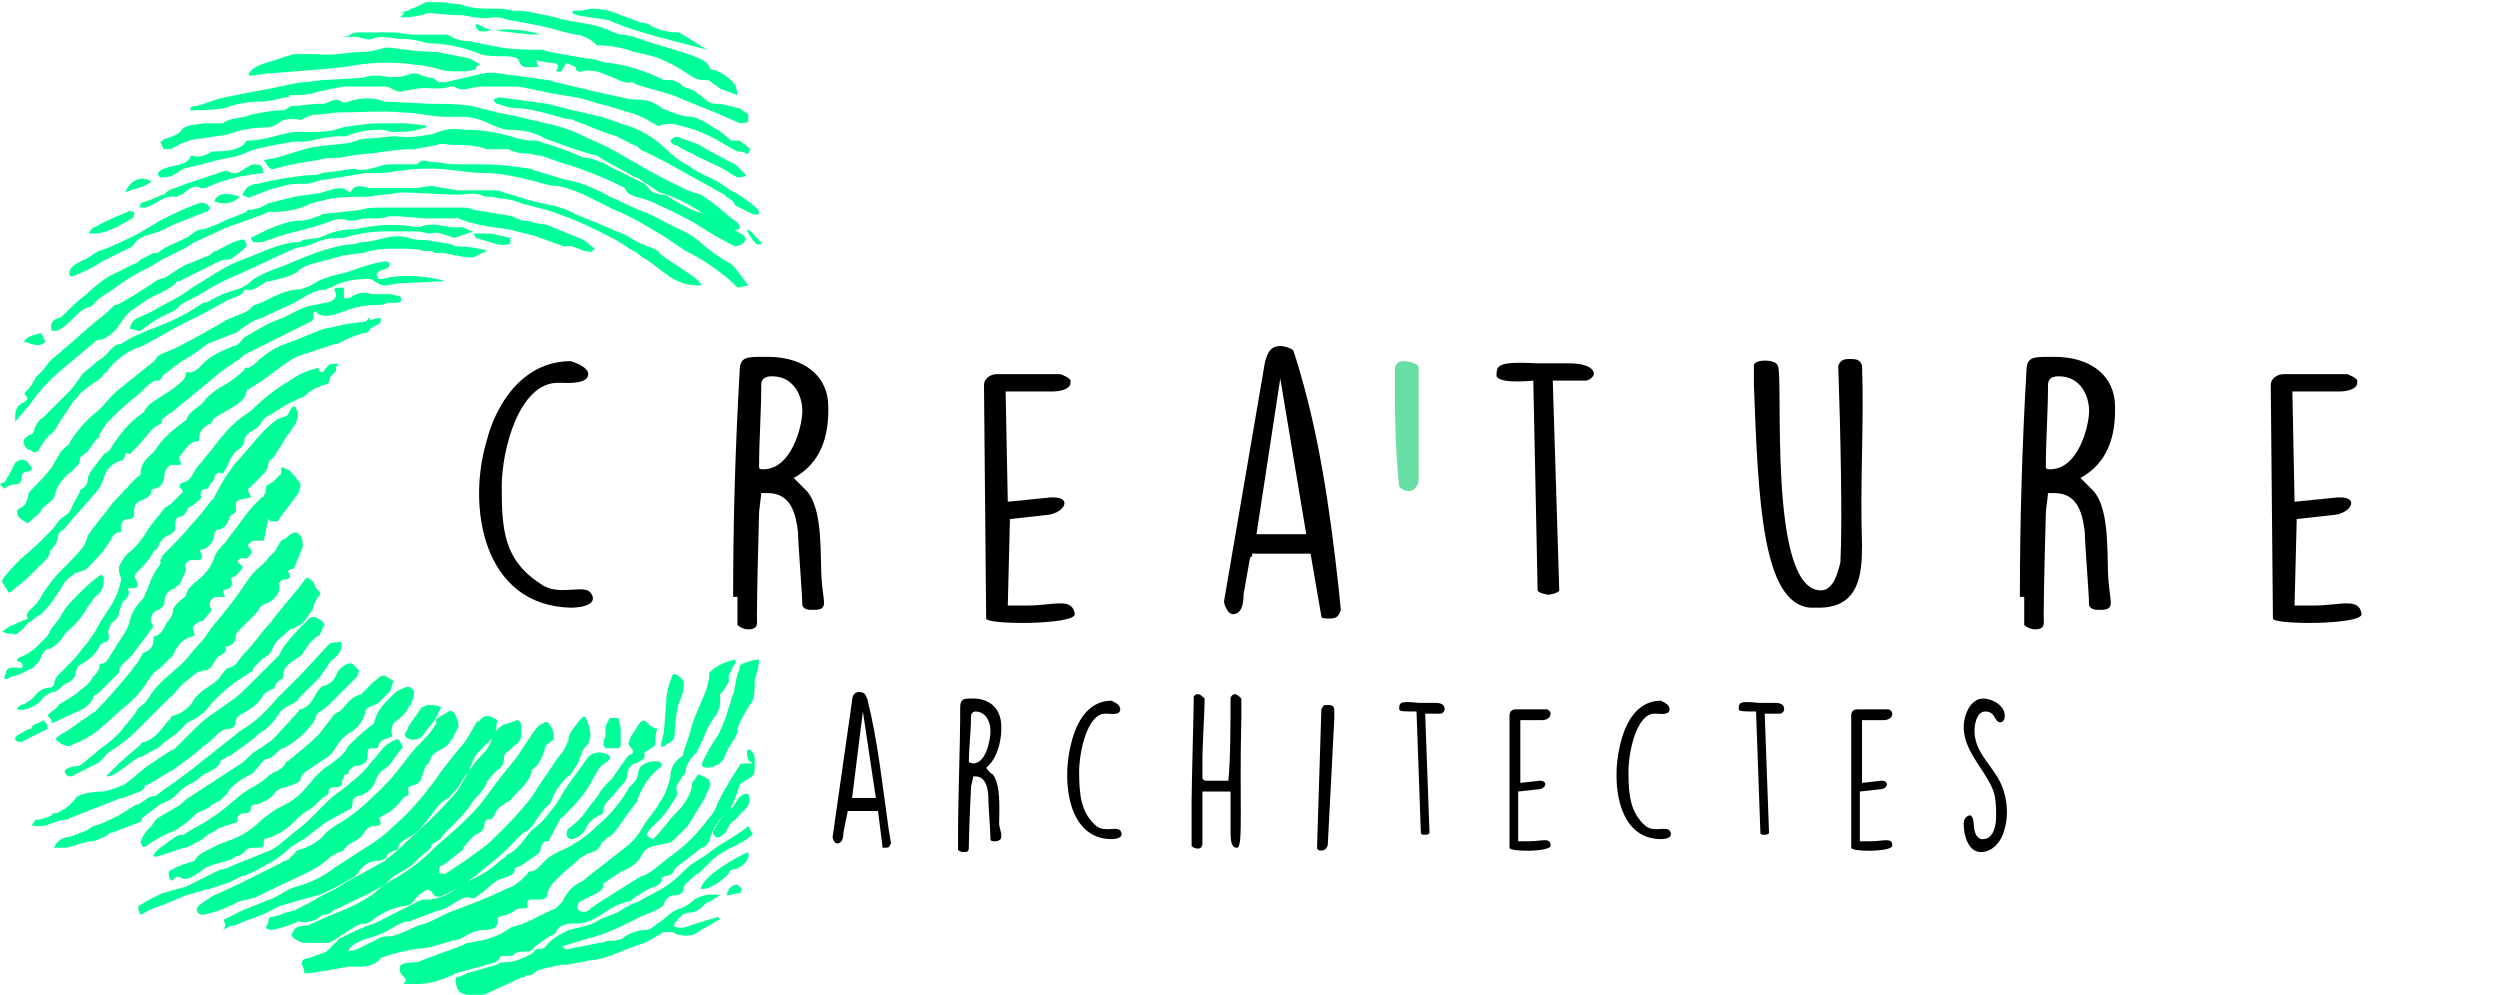 <?xml version="1.0" encoding="utf-8"?>
<!-- Generator: Adobe Illustrator 22.1.0, SVG Export Plug-In . SVG Version: 6.00 Build 0)  -->
<svg version="1.1" id="Calque_1" xmlns="http://www.w3.org/2000/svg" xmlns:xlink="http://www.w3.org/1999/xlink" x="0px" y="0px"
	 viewBox="0 0 115.6 46" style="enable-background:new 0 0 115.6 46;" xml:space="preserve">
<style type="text/css">
	.st0{enable-background:new    ;}
	.st1{fill:#68DEA4;}
	.st2{fill:#00FF99;}
</style>
<title>Fichier 4</title>
<g class="st0">
	<path d="M27.2,17.3c0,0.5-1.1,0.4-1.3,0.4h-0.1c-1.8,0-2.6,3.1-2.6,4.8c0,2,0.1,3.4,1.8,4.5c0.8,0.6,2,0,2.3,0.4
		c0.4,0.5-0.3,0.7-0.9,0.7c-4.1-0.1-4.8-4.7-3.9-7.7c0.4-1.6,1.6-3.7,3.9-3.7C26.7,16.8,27.2,17,27.2,17.3z"/>
</g>
<g class="st0">
	<path d="M33.9,27.6c0-3.5,0.1-6.9,0.3-10.4c0-0.7,0.3-0.7,1.1-0.7h0.2c1.7,0,2.8,0.9,2.8,2.3V19c0,1.1-0.3,2.4-1.6,3.1
		c0.1,0.1,0.5,0.5,0.6,0.6c0.8,0.9,0.6,3.1,0.7,4.2c0,0.1,0.1,0.8,0.1,0.9v0.1c0,0.3-0.3,0.3-0.5,0.3h0c-0.2,0-0.4,0-0.5-0.2
		c0-0.5-0.2-2.9-0.2-3.4c-0.1-0.8-0.3-1.8-1.4-1.8h-0.3c0,0.1-0.1,0.8-0.1,0.9c0,0.1-0.1,3.5-0.1,4.8c0,0.3,0.1,0.6-0.4,0.6
		c-0.2,0-0.4-0.1-0.5-0.2V27.6z M35.3,21.7c1.3,0,1.8-2,1.8-2.7c0-0.7-0.4-1.6-1.4-1.6c-0.3,0-0.5,0.1-0.5,0.4
		c0,1.3-0.1,2.5-0.1,3.8C35.1,21.7,35.2,21.7,35.3,21.7z"/>
</g>
<g class="st0">
	<path d="M45.5,17.8c0-0.3,0.3-0.5,0.6-0.5H49c0.1,0,0.5,0.2,0.5,0.3c0,0,0,0,0,0.1c0,0.3-0.5,0.4-0.8,0.4h-2.2l0.1,5.1l2-0.2h0.1
		c0.9,0,0.5,0.7-0.2,0.8L46.7,24l-0.1,4c0.2,0,0.8,0,0.9,0c1.2,0,2.1-0.4,2.2,0.4c0,0.5-4.1,0.5-4.1,0.2L45.5,17.8z"/>
</g>
<g class="st0">
	<path d="M57.9,25.7l-0.1,0.1l-0.3,1.7c0,0.2,0,0.9-0.5,0.9c-0.2,0-0.4-0.4-0.4-0.6c1.9-11.1,1.9-11.1,1.9-11.1
		c0.1-0.3,0.2-0.7,0.7-0.7c0.2,0,0.5,0.1,0.6,0.2l0.1,0.3c1.1,3.5,1.6,7.1,2,10.7l0.1,1c0,0,0,0,0,0c-0.1,0.3-0.2,0.4-0.5,0.4h-0.1
		c-0.1,0-0.3,0-0.3-0.1l-0.5-2.9H57.9z M58.1,24.7l2.3,0l-1.2-7.2L58.1,24.7z"/>
</g>
<g class="st0">
	<path class="st1" d="M64.5,17.1c0-0.2,0.1-0.4,0.4-0.4c0.2,0,0.7,0.1,0.7,0.3v5.2c0,0.2-0.2,0.5-0.4,0.5c-0.2,0-0.3,0-0.5-0.2
		C64.5,20.7,64.5,18.9,64.5,17.1z"/>
</g>
<g class="st0">
	<path d="M70.9,17.6c-1.1,0.1-1.6,0-1.7-0.2c0-0.5,0-0.7,1.9-0.6h1.5c0.4,0,1.1,0.1,1.1,0.5c0,0.1-0.2,0.3-0.4,0.3h-1.5l0.3,9.7
		c0,0.1-0.4,0.2-0.5,0.2s-0.5-0.1-0.5-0.2L70.9,17.6z"/>
	<path d="M84.1,28.1c-0.1,0-0.3,0-0.4,0c-2.2-0.2-2.4-4.9-2.6-10.3l0-0.8v-0.1c0-0.3,1-0.3,1.1,0c0.3,0.4-0.5,10.4,2,10.4
		c0.6,0,0.8-0.9,0.9-1.3c0.1-1.9,0-6.2-0.1-9.1c0.1-0.2,0.2-0.3,0.5-0.3c0.3,0,0.5,0,0.6,0.3c0.1,2.7-0.1,5.4,0,8.3
		C86.1,26.5,86,28.1,84.1,28.1z"/>
	<path d="M93.4,27.6c0-3.5,0.1-6.9,0.3-10.4c0-0.7,0.3-0.7,1.1-0.7h0.2c1.7,0,2.8,0.9,2.8,2.3V19c0,1.1-0.3,2.4-1.6,3.1
		c0.1,0.1,0.5,0.5,0.6,0.6c0.8,0.9,0.6,3.1,0.7,4.2c0,0.1,0.1,0.8,0.1,0.9v0.1c0,0.3-0.3,0.3-0.5,0.3h0c-0.2,0-0.4,0-0.5-0.2
		c0-0.5-0.2-2.9-0.2-3.4c-0.1-0.8-0.3-1.8-1.4-1.8h-0.3c0,0.1-0.1,0.8-0.1,0.9c0,0.1-0.1,3.5-0.1,4.8c0,0.3,0.1,0.6-0.4,0.6
		c-0.2,0-0.4-0.1-0.5-0.2V27.6z M94.8,21.7c1.3,0,1.8-2,1.8-2.7c0-0.7-0.4-1.6-1.4-1.6c-0.3,0-0.5,0.1-0.5,0.4
		c0,1.3-0.1,2.5-0.1,3.8C94.6,21.7,94.7,21.7,94.8,21.7z"/>
	<path d="M105,17.8c0-0.3,0.3-0.5,0.6-0.5h2.9c0.1,0,0.5,0.2,0.5,0.3c0,0,0,0,0,0.1c0,0.3-0.5,0.4-0.8,0.4H106l0.1,5.1l2-0.2h0.1
		c0.9,0,0.5,0.7-0.2,0.8l-1.8,0.2l-0.1,4c0.2,0,0.8,0,0.9,0c1.2,0,2.1-0.4,2.2,0.4c0,0.5-4.1,0.5-4.1,0.2L105,17.8z"/>
</g>
<g class="st0">
	<path d="M39.2,37.5L39.2,37.5l-0.2,1c0,0.1,0,0.5-0.3,0.5c-0.1,0-0.2-0.2-0.2-0.3c0.9-6.3,0.9-6.3,0.9-6.3c0-0.2,0.1-0.4,0.3-0.4
		c0.1,0,0.2,0,0.3,0.1l0.1,0.2c0.5,2,0.7,4,1,6.1l0.1,0.6c0,0,0,0,0,0c-0.1,0.2-0.1,0.2-0.3,0.2h0c-0.1,0-0.1,0-0.1-0.1l-0.2-1.6
		H39.2z M39.4,36.9l1.1,0l-0.6-4L39.4,36.9z"/>
</g>
<g class="st0">
	<path d="M44.3,38.6c0-1.9,0.1-3.9,0.1-5.9c0-0.4,0.2-0.4,0.5-0.4H45c0.8,0,1.3,0.5,1.3,1.3v0.1c0,0.6-0.2,1.4-0.7,1.8
		c0,0,0.2,0.3,0.3,0.3c0.4,0.5,0.3,1.7,0.3,2.3c0,0.1,0.1,0.4,0.1,0.5v0.1c0,0.1-0.1,0.2-0.3,0.2h0c-0.1,0-0.2,0-0.2-0.1
		c0-0.3-0.1-1.6-0.1-1.9c0-0.4-0.1-1-0.6-1h-0.1c0,0.1-0.1,0.4-0.1,0.5c0,0.1-0.1,2-0.1,2.7c0,0.2,0,0.3-0.2,0.3
		c-0.1,0-0.2,0-0.3-0.1V38.6z M45,35.3c0.6,0,0.8-1.1,0.8-1.5c0-0.4-0.2-0.9-0.7-0.9c-0.1,0-0.2,0.1-0.2,0.2c0,0.8-0.1,1.4-0.1,2.2
		C44.8,35.2,44.9,35.3,45,35.3z"/>
</g>
<g class="st0">
	<path d="M51.8,32.8c0,0.3-0.5,0.2-0.6,0.2h-0.1c-0.8,0-1.2,1.7-1.2,2.7c0,1.1,0.1,1.9,0.8,2.5c0.4,0.3,0.9,0,1.1,0.2
		c0.2,0.3-0.1,0.4-0.4,0.4c-2,0-2.3-2.6-1.9-4.3c0.2-0.9,0.7-2.1,1.9-2.1C51.6,32.5,51.8,32.6,51.8,32.8z"/>
</g>
<g class="st0">
	<path d="M55.6,36.6v2.4c0,0.4-0.5,0.2-0.5,0.1c0-0.3,0-1.7,0-2.1c0-0.7,0.1-4.2,0.1-4.8c0.1-0.1,0.1-0.1,0.2-0.1
		c0.1,0,0.2,0.1,0.3,0.2c0,0.8-0.1,2-0.1,2.9c0,0.1,0,0.7,0,0.8c0.1,0.1,0.1,0.1,0.2,0.1c0.3,0,0.7,0,1,0c0.1-1,0.1-2.7,0.1-3.8v0
		c0-0.1,0.1-0.2,0.2-0.2c0.1,0,0.2,0.1,0.3,0.2c0,0.2,0,0.7,0,0.9c-0.1,4,0.1,6-0.2,6c-0.3,0-0.3-0.4-0.3-0.9c0-0.2,0-1.6,0-1.7
		H55.6z"/>
</g>
<g class="st0">
	<path d="M61.1,32.8c0.1-0.2,0.1-0.2,0.3-0.2c0.3,0,0.3,0.1,0.3,0.4c0,0,0,0.1,0,0.2L61.4,39c0,0.4-0.5,0.4-0.5,0.2L61.1,32.8z"/>
</g>
<g class="st0">
	<path d="M65.5,32.9c-0.5,0-0.8,0-0.8-0.1c0-0.3,0-0.4,0.9-0.3h0.7c0.2,0,0.5,0,0.5,0.3c0,0.1-0.1,0.2-0.2,0.2h-0.7l0.2,5.5
		c0,0.1-0.2,0.1-0.2,0.1c-0.1,0-0.2,0-0.2-0.1L65.5,32.9z"/>
</g>
<g class="st0">
	<path d="M69.8,33.1c0-0.2,0.1-0.3,0.3-0.3h1.4c0.1,0,0.2,0.1,0.2,0.2c0,0,0,0,0,0c0,0.2-0.2,0.3-0.4,0.3h-1l0,2.9l0.9-0.1h0
		c0.4,0,0.3,0.4-0.1,0.4l-0.9,0.1l0,2.3c0.1,0,0.4,0,0.5,0c0.6,0,1-0.2,1,0.2c0,0.3-1.9,0.3-1.9,0.1L69.8,33.1z"/>
</g>
<g class="st0">
	<path d="M77.2,32.8c0,0.3-0.5,0.2-0.6,0.2h-0.1c-0.8,0-1.2,1.7-1.2,2.7c0,1.1,0.1,1.9,0.8,2.5c0.4,0.3,0.9,0,1.1,0.2
		c0.2,0.3-0.1,0.4-0.4,0.4c-2,0-2.3-2.6-1.9-4.3c0.2-0.9,0.7-2.1,1.9-2.1C77,32.5,77.2,32.6,77.2,32.8z"/>
</g>
<g class="st0">
	<path d="M81.2,32.9c-0.5,0-0.8,0-0.8-0.1c0-0.3,0-0.4,0.9-0.3h0.7c0.2,0,0.5,0,0.5,0.3c0,0.1-0.1,0.2-0.2,0.2h-0.7l0.2,5.5
		c0,0.1-0.2,0.1-0.2,0.1c-0.1,0-0.2,0-0.2-0.1L81.2,32.9z"/>
</g>
<g class="st0">
	<path d="M85.6,33.1c0-0.2,0.1-0.3,0.3-0.3h1.4c0.1,0,0.2,0.1,0.2,0.2c0,0,0,0,0,0c0,0.2-0.2,0.3-0.4,0.3h-1l0,2.9l0.9-0.1h0
		c0.4,0,0.3,0.4-0.1,0.4l-0.9,0.1l0,2.3c0.1,0,0.4,0,0.5,0c0.6,0,1-0.2,1,0.2c0,0.3-1.9,0.3-1.9,0.1L85.6,33.1z"/>
</g>
<g class="st0">
	<path d="M91.1,37.7c0.3,0.1,0,0.9,0.5,1.1h0.1c0.5,0,0.6-0.7,0.6-1c0-0.5,0-1-0.2-1.4c-0.4-0.9-1.3-1.7-1.3-2.8
		c0-0.5,0.3-1.3,0.9-1.3c0.4,0,1,0.3,1,0.8c0,0.2-0.1,0.3-0.2,0.3c-0.3,0-0.2-0.5-0.7-0.5c-0.4,0-0.5,0.6-0.5,0.9
		c0,0.9,0.7,1.5,1.1,2.2c0.4,0.7,0.5,1.6,0.3,2.3c-0.1,0.5-0.5,1.1-1.1,1.1c-0.6,0-0.8-0.8-0.8-1.3C90.8,37.8,91,37.7,91.1,37.7z"/>
</g>
<path class="st2" d="M8,14.4c0.2-0.1,0.3-0.3,0.5-0.4c0.4-0.2,0.8-0.4,1.1-0.6s0.9-0.5,1.4-0.7c0.9-0.4,1.7-0.8,2.6-1.2
	c0.3-0.1,0.6-0.1,0.8-0.2c0.4-0.2,0.8-0.3,1.3-0.3c0.1,0,0.1,0,0.2,0c0.6-0.2,1.3-0.3,1.9-0.3H18c0.4,0,0.9,0,1.3,0
	c0.2,0,0.4,0.1,0.6,0.1c0.3-0.1,0.5,0,0.8,0.1c0.1,0,0.2,0.1,0.3,0.1l0,0c0.3-0.1,0.6-0.2,0.9-0.3l0,0c-0.2,0-0.4-0.2-0.6-0.2
	c-0.6,0.1-1.2-0.3-1.9,0c0,0-0.1,0-0.2,0c-0.4-0.1-0.8-0.1-1.2-0.1c-0.5,0-1.1,0.1-1.6,0.2c-0.5,0-1,0.1-1.4,0.3
	c-0.1,0-0.2,0.1-0.3,0.1L14,11.1c-0.1,0.1-0.2,0.1-0.4,0.1c-0.7,0.1-1.4,0.4-2.1,0.7c-0.6,0.2-1.2,0.5-1.8,0.9
	C9.4,13,9,13.2,8.6,13.5S7.7,14,7.2,14.3s-0.7,0.3-1,0.5c-0.1,0.1-0.2,0.3-0.2,0.4l0.4,0.1c0,0,0.1,0,0.1,0C7,14.9,7.5,14.6,8,14.4z
	"/>
<path class="st2" d="M18.5,33.2c0,0,0.1-0.1,0.1-0.1c0.1-0.1,0.2-0.2,0.3-0.4c0,0,0-0.1,0.1-0.1v-0.1l0,0c0-0.1,0.1-0.1,0.1-0.2
	c0-0.1,0.1-0.3,0-0.4c-0.1-0.1-0.2-0.2-0.4-0.1c-0.2,0.1-0.3,0.1-0.5,0.3l0,0l-0.1,0.1l-0.2,0.2l0,0l0,0c-0.3,0.3-0.5,0.6-0.6,1
	c0,0.1-0.1,0.1-0.2,0.2c-0.4,0.3-0.7,0.6-1,0.9c-0.2,0.4-0.5,0.6-0.9,0.9c-0.2,0.1-0.4,0.3-0.6,0.5c-0.2,0.2-0.4,0.5-0.7,0.8
	s-0.7,0.5-1.1,0.7c-0.3,0.2-0.6,0.4-0.8,0.6c-0.4,0.4-0.9,0.7-1.5,0.9c-0.2,0.1-0.3,0.1-0.5,0.2c-0.3,0.2-0.8,0.3-1,0.7l0,0
	l-0.3,0.1l0,0c-0.3,0.1-0.6,0.2-0.9,0.4c0,0.1,0,0.3,0.1,0.4c0.1,0.1,0.2-0.3,0.5-0.1s1-0.4,1-0.4c0.1-0.1,0.2-0.1,0.4-0.2l0.7-0.2
	c0.1,0,0.3-0.1,0.4-0.2c0.1,0,0.3-0.1,0.4-0.2c0.1-0.2,0.3-0.2,0.5-0.2c0.4,0,0.4,0,0.4-0.4c0.5-0.1,1-0.4,1.4-0.8
	c0.2-0.2,0.4-0.4,0.6-0.5c0.2-0.1,0.3-0.2,0.4-0.3c0.1-0.1,0.2-0.2,0.3-0.3c0.1-0.1,0.3-0.1,0.3-0.3s0.2-0.2,0.3-0.2s0.4,0,0.3-0.3
	c0,0,0.1-0.1,0.1-0.2s0.2-0.1,0.2-0.1c0-0.2,0.2-0.4,0.5-0.4c0.3-0.1,0.4-0.2,0.4-0.5s0-0.3,0.3-0.3c0.1,0,0.2,0,0.2-0.1
	c0-0.2,0.2-0.3,0.5-0.4c0.1,0,0.2-0.1,0.1-0.2C18.1,33.5,18.2,33.4,18.5,33.2z"/>
<path class="st2" d="M9,37.7c0,0,0.1-0.1,0.1-0.1c0.2-0.1,0.5-0.2,0.6-0.3s0.3-0.2,0.5-0.3c0.1-0.1,0.2-0.2,0.3-0.3
	c0-0.1,0.1-0.1,0.1-0.2c0.3-0.3,0.6-0.5,1-0.7c0.1,0,0.2-0.2,0.3-0.3s0.3-0.4,0.4-0.4c0.2,0,0.4-0.2,0.5-0.3
	c0.1-0.1,0.2-0.2,0.3-0.2c0.6-0.3,1-0.7,1.4-1.2c0.1-0.2,0.1-0.4,0.3-0.5s0.4-0.3,0.6-0.5l0.8-0.8l0.3-0.3c0,0,0.1-0.2,0.1-0.3
	c-0.1-0.1-0.2-0.2-0.3-0.3c-0.2-0.1-0.4,0.1-0.4,0.1L16,30.7c-0.1,0.1-0.3,0.2-0.4,0.4c-0.1,0.2-0.2,0.5-0.6,0.6
	c-0.1,0-0.3,0.2-0.4,0.4s-0.3,0.6-0.7,0.7c0,0-0.1,0-0.1,0.1l-1.1,1.2c-0.1,0.1-0.2,0.2-0.4,0.3c-0.2,0.2-0.5,0.3-0.7,0.5
	s-0.4,0.4-0.6,0.5l-2.3,1.5c-0.2,0.1-0.3,0.3-0.5,0.4s-0.5,0.3-0.7,0.4l-0.3,0.2l0,0l0,0L7,38.2c-0.1,0.1-0.1,0.1-0.2,0.2l0,0
	c-0.1,0.1-0.2,0.3-0.3,0.5c0,0.1,0.1,0.4,0.3,0.2c0.4-0.3,0.8-0.5,1.3-0.7l0,0C8.4,38.2,8.7,38,9,37.7z"/>
<path class="st2" d="M19.9,43.8l1-0.3c0.2,0,0.4-0.1,0.6-0.2c0.3-0.2,0.6-0.3,0.9-0.3c0.5,0,0.7-0.2,0.6-0.6h0.1
	c0.2-0.1,0.5-0.1,0.7-0.3C24,42,24,42,24.2,42s0.2,0,0.2-0.1c-0.1-0.4,0.2-0.3,0.5-0.3s0.4-0.1,0.4-0.2s0.1-0.4,0.3-0.6
	s0.2-0.2,0.3-0.3c0.3-0.3,0.6-0.5,0.9-0.8c0.1-0.1,0.2-0.1,0.3-0.2c0.2-0.1,0.6-0.1,0.7-0.5c0-0.1,0.2-0.1,0.2-0.2
	c0.1-0.1,0.2-0.1,0.3-0.2c0.2-0.2,0.4-0.5,0.6-0.8l0.6-0.8c0,0,0-0.1,0-0.1c0.2-0.5,0.5-1,1-1.4c0.1,0,0.1-0.2,0.1-0.2
	c-0.1-0.1-0.2-0.1-0.3-0.1c-0.4,0-0.8,0.2-0.8,0.6c0,0.1-0.1,0.3-0.2,0.4c-0.1,0.1-0.2,0.2-0.2,0.2c-0.4,0.7-0.9,1.3-1.5,1.8
	c-0.5,0.5-1.1,0.9-1.8,1.2c-0.2,0.1-0.4,0.2-0.6,0.4c-0.2,0.2-0.4,0.5-0.7,0.5c0,0-0.1,0-0.1,0.1c-0.3,0.3-0.6,0.6-1,0.7
	c-0.8,0.4-1.6,0.7-2.4,1c-0.6,0.2-1.1,0.6-1.7,0.7c-0.1,0.1-0.3,0.1-0.4,0.2c-0.3,0.1-0.6,0.3-1,0.3s-0.5,0.2-0.8,0.3l0,0l0,0
	c-0.2,0.1-0.4,0.2-0.6,0.3l-0.4,0.1c0.1-0.3,0.4-0.4,0.6-0.5s0.7-0.2,1.1-0.4s0.7-0.5,1.2-0.5c0,0,0.1-0.1,0.2-0.1l0.8-0.3
	c0.2-0.1,0.4-0.1,0.6-0.2s0.6-0.4,0.9-0.5c0.1,0,0.2,0,0.2,0c0.2,0.1,0.3,0,0.4-0.1c0.4-0.2,0.7-0.7,1.2-0.8
	c0.3-0.1,0.5-0.2,0.5-0.4c0-0.1,0.1-0.1,0.1-0.1c0.3-0.1,0.5-0.3,0.8-0.5c0.2-0.1,0.3-0.2,0.3-0.4c0.1-0.2,0.1-0.3,0.3-0.3
	c0.1,0,0.1,0,0.1-0.1c0.2-0.3,0.3-0.6,0.5-0.9c0,0,0-0.1,0.1-0.1c0.3-0.3,0.7-0.7,1-1.1s0.4-0.7,0.6-1c0.1-0.2,0.3-0.4,0.5-0.5
	c0.1-0.1,0.2-0.2,0-0.3c-0.3-0.2-0.7-0.1-0.9,0.1l-0.5,0.7c-0.3,0.4-0.6,0.8-0.8,1.2c-0.1,0.1-0.1,0.2-0.2,0.3
	c-0.3,0.4-0.6,0.8-1,1.1s-0.6,0.9-1.2,1.2c0,0-0.1,0-0.1,0.1c-0.3,0.2-0.6,0.5-0.9,0.7s-1,0.5-1.4,0.8c-0.4,0.3-0.9,0.5-1.4,0.5
	c-0.1,0-0.2,0-0.2,0l-1.4,0.7c-0.4,0.2-0.7,0.4-1.1,0.5c-0.5,0.2-0.9,0.4-1.3,0.6l0,0L15.1,44l0,0l-0.8,0.3c0,0-0.5,0-0.3,0.4
	s-0.1,0.3,0.2,0.3s1.9-0.3,1.9-0.3c0.2,0,0.3,0,0.5,0c0.4,0,0.8-0.1,1-0.4c0.5-0.2,1-0.3,1.5-0.4L19.9,43.8z"/>
<path class="st2" d="M34.2,30.9c0,0.1-0.1,0.2-0.1,0.3c-0.1,0.3-0.1,0.6-0.2,0.9c-0.1,0.2-0.1,0.4-0.2,0.6c-0.1,0.4-0.3,0.9-0.5,1.3
	c-0.3,0.4-0.5,0.8-0.7,1.2c-0.1,0.2,0,0.3,0.2,0.3c0.3,0,0.7-0.2,0.8-0.5c0.1-0.3,0.3-0.6,0.5-0.9c0-0.1,0.1-0.2,0.1-0.2
	c-0.1-0.3,0.5-1.2,0.7-1.5c0.1-0.3,0.1-0.6,0.1-1c0.1-0.3,0.2-0.6,0.2-0.9c-0.3,0-0.5,0.1-0.8,0.2C34.2,30.8,34.2,30.8,34.2,30.9z"
	/>
<path class="st2" d="M14.9,42.3c0,0,0.1,0,0.1,0c0.2,0,0.3-0.1,0.4-0.2c0.5-0.2,1-0.5,1.5-0.7c0.3-0.2,0.6-0.3,0.9-0.5
	c0.1-0.1,0.2-0.2,0.3-0.3s0.5-0.3,0.8-0.5s0.5-0.5,0.8-0.7s0.2-0.3,0.3-0.4c0.4-0.1,0.5-0.5,0.8-0.7c0.4-0.4,0.8-0.8,1.1-1.3
	c0.2-0.2,0.5-0.5,0.6-0.8c0.1-0.2,0.3-0.4,0.5-0.6c0.2-0.1,0.3-0.3,0.3-0.5c0-0.1,0-0.2,0.1-0.3c0.2-0.1,0.3-0.3,0.5-0.4l0.1-0.1
	l0,0l0,0l0.1-0.2c0-0.2,0-0.3,0-0.5c0-0.3-0.2-0.3-0.2-0.3s-0.2,0.1-0.6,0.2c-0.2,0.1-0.4,0.3-0.5,0.5l0,0l-0.1,0.3
	c-0.1,0.3-0.4,0.6-0.6,0.8c-0.2,0.2-0.3,0.4-0.5,0.7c-0.1,0.2-0.3,0.5-0.4,0.7c-0.4,0.5-0.9,1-1.3,1.4s-1,0.9-1.5,1.4
	c-0.2,0.2-0.4,0.3-0.6,0.5l-1.8,1c-0.2,0.1-0.3,0.2-0.5,0.3c-0.4,0.2-0.8,0.4-1.1,0.6c-0.2,0.1-0.4,0.2-0.6,0.3s-0.1,0.1-0.2,0.1
	l-0.4,0.1l0,0c-0.2,0.1-0.5,0.2-0.7,0.2c-0.1,0.1-0.1,0.2-0.1,0.3c0,0-0.3,0.3,0.2,0.3c0.4-0.1,0.8-0.2,1.2-0.4
	C14.2,42.7,14.6,42.6,14.9,42.3z"/>
<path class="st2" d="M9.3,41.2L9.3,41.2c0.3-0.1,0.5-0.1,0.7-0.2l0.6-0.2l0,0l0.6-0.3c0.1,0,0.2,0,0.3-0.1c0.3-0.1,0.6-0.3,0.8-0.4
	s0.7-0.4,1-0.7s0.7-0.4,1-0.7l0.8-0.6l0.2-0.1c0.3-0.2,0.6-0.3,0.9-0.5c0.1,0,0.1-0.2,0.1-0.3s0.1-0.3,0.3-0.3
	c0.4-0.1,0.7-0.4,0.8-0.8c0.1-0.2,0.2-0.3,0.3-0.4c0.2-0.1,0.4-0.3,0.5-0.5c0.1-0.1,0.2-0.3,0.3-0.4c0.2-0.2,0.1-0.2,0-0.4
	s-0.2-0.1-0.4,0c-0.4,0.2-0.6,0.6-0.9,0.9c-0.3,0.4-0.6,0.7-1,1c-0.3,0.3-0.7,0.5-1,0.8L14.2,38l-1.1,0.9c-0.2,0.2-0.5,0.4-0.8,0.5
	c-0.5,0.2-1,0.4-1.5,0.6c-0.2,0.1-0.4,0.2-0.6,0.2L10,40.3l0,0L8.6,41l-1.1,0.3l-0.6,0.3l-0.5,0.3c0,0.1,0,0.2,0,0.2
	c0.1,0.1,0,0.3,0.3,0.1s0.7-0.3,0.7-0.3l1.2-0.5L9.3,41.2L9.3,41.2z"/>
<path class="st2" d="M19.1,34.2c0.3,0,0.4-0.1,0.6-0.4l0.4-0.5l0.3-0.6c-0.2-0.1-0.4-0.1-0.6-0.1c-0.1,0-0.2,0.1-0.3,0.1l0,0
	L19.3,33c-0.2,0.3-0.4,0.5-0.5,0.8C18.6,34,18.8,34.2,19.1,34.2z"/>
<path class="st2" d="M8,8.1c0.2-0.1,0.3-0.2,0.5-0.3c0.4-0.1,0.8-0.2,1.2-0.3c0.6-0.2,1.3-0.2,1.8-0.5c0.6-0.2,1.2-0.3,1.8-0.4
	c0.4-0.1,0.7,0,1.1-0.1c0.4-0.1,0.9-0.2,1.3-0.2c0.1,0,0.2,0,0.3,0c0.5-0.2,1-0.3,1.6-0.3c0.2,0,0.4,0.1,0.6,0.1
	c0.4,0,0.8,0,1.1-0.1c0.1,0,0.3-0.1,0.4-0.1V5.8l-1-0.1c-0.4,0-0.7,0-1.1,0c-0.6,0-1.2,0.1-1.8,0.2c-0.5,0.2-1,0.2-1.6,0.2
	c-0.2,0-0.4,0-0.6,0c-0.7,0.1-1.4,0.4-2.1,0.4c0,0-0.1,0-0.1,0C11.2,6.9,10.6,7,10,7C9.9,7,9.8,7,9.8,7C9.5,7.2,9.2,7.3,8.9,7.2
	c-0.1,0-0.1,0-0.1,0.1C8.5,7.7,8,7.6,7.6,7.8C7.5,7.8,7.4,7.9,7.3,8c0,0.1,0.1,0.2,0.1,0.2C7.7,8.2,7.8,8.2,8,8.1z"/>
<path class="st2" d="M11.8,7.6c-0.1,0-0.2,0-0.3,0.1c-0.3,0.1-0.5,0.5-1,0.2c0,0-0.1,0-0.1,0C9.8,8.1,9.2,8.3,8.6,8.5
	C8.2,8.7,7.8,8.7,7.6,9c0,0-0.1,0-0.1,0C7.1,9.2,6.8,9.3,6.5,9.4c0,0,0,0.2-0.1,0.2c0.1,0,0.2,0,0.3,0C7.2,9.5,7.5,9,8.2,9.1
	c0,0,0.1-0.1,0.2-0.1c0.3-0.2,0.5-0.5,0.9-0.3c0,0,0.1,0,0.2,0c0.8-0.4,1.7-0.6,2.7-0.7C12.1,7.8,12.2,7.6,11.8,7.6z"/>
<path class="st2" d="M9.9,9.3c0.4,0.2,0.9,0.1,1.2-0.2C10.5,8.9,10.1,8.9,9.9,9.3z"/>
<path class="st2" d="M34.1,40.9c-0.2,0-0.4,0.1-0.5,0.5c0.2,0,0.4-0.1,0.6-0.1c0,0,0.1-0.1,0.1-0.2C34.2,41,34.2,41,34.1,40.9z"/>
<path class="st2" d="M22.7,1.4L22.7,1.4L22,1.1C22,1.5,22.3,1.5,22.7,1.4z"/>
<path class="st2" d="M22.9,1.4c0.7,0.1,1.4,0.2,2.1,0.2C24.4,1.4,23.6,1.3,22.9,1.4z"/>
<path class="st2" d="M28,34.6c0.2,0,0.4,0,0.6,0c0,0,0.1-0.1,0.1-0.1c0-0.2,0-0.3,0-0.5c0-0.1,0-0.2,0-0.3c0-0.2-0.1-0.3-0.1-0.5
	c-0.1,0-0.3,0-0.4,0c-0.1,0.2-0.2,0.3-0.2,0.5l0,0c0,0.1,0,0.1,0,0.2v0.1l0,0c0,0.1-0.1,0.2-0.1,0.4C27.9,34.4,27.9,34.5,28,34.6z"
	/>
<path class="st2" d="M2.6,15.3c0.3-0.1,0.5-0.3,0.8-0.6c0.2-0.2,0.4-0.4,0.7-0.5c0,0,0.1,0,0.2-0.1c0.2-0.3,0.6-0.5,0.9-0.7
	C5.7,13,6.4,12.6,7,12.3c0.2-0.1,0.3-0.2,0.5-0.3l1-0.5c0.2-0.1,0.3-0.2,0.5-0.3l1.3-0.6c0.2-0.1,0.5-0.2,0.8-0.3l1.1-0.4
	c0.1-0.1,0.3-0.1,0.4-0.1c0.6,0,1.2-0.1,1.8-0.4c0.3-0.1,0.5-0.1,0.8-0.2c0.6-0.1,1.1-0.1,1.7-0.1H17c0.5-0.1,1-0.1,1.5-0.2
	c0.9,0,1.8,0.1,2.7,0.1c0.3,0,0.7-0.1,1,0c0.2,0.1,0.3,0.1,0.5,0.1c0.5,0.1,1,0.1,1.4,0.3c0.7,0.2,1.3,0.3,2,0.6
	c0.6,0.2,1.2,0.5,1.8,0.8c0.4,0.2,0.8,0.4,1.2,0.7c0.2,0.1,0.4,0.2,0.6,0.4c0.4,0.2,0.7,0.5,1,0.7c0.5,0.4,1,0.6,1.6,0.6
	c0,0,0.1,0,0.1,0c0.2-0.2-1.8-1.3-1.9-1.5s-0.6-0.3-1-0.5s-0.6-0.4-1-0.5c-0.6-0.3-1.2-0.5-1.9-0.8c-0.3-0.2-0.7-0.3-1-0.4
	c-0.8-0.1-1.6-0.4-2.3-0.6c-0.2-0.1-0.4-0.1-0.6-0.1c-0.4,0-0.8,0-1.1,0c-0.2,0-0.3,0-0.5,0c-0.4-0.1-0.7-0.1-1.1-0.2
	c-0.3,0-0.6,0.1-0.9,0.1s-0.9,0-1.4,0c-0.2,0-0.4,0-0.6,0c-0.4-0.1-0.7-0.2-0.9,0.2c-0.2-0.1-0.3-0.2-0.4-0.2
	c-0.3,0-0.6,0.1-0.9,0.2c-0.4,0.1-0.8,0.1-1.3,0.2c-0.4,0.1-0.8,0.2-1.2,0.3c-0.3,0.2-0.6,0.3-0.9,0.3c0,0-0.1,0-0.1,0.1l-1,0.4
	c-0.2,0.1-0.4,0.2-0.7,0.3s-0.2,0.1-0.3,0.1c-0.2,0-0.4,0.1-0.5,0.2c-0.5,0.4-1.2,0.5-1.6,0.9c0,0-0.2,0-0.2,0
	c-0.2,0.1-0.4,0.2-0.6,0.3c-0.1,0.1-0.2,0.2-0.3,0.2c-0.4,0.2-0.8,0.4-1.2,0.6C4.7,13,4.3,13.3,4,13.6c-0.4,0.3-0.7,0.6-1,0.9
	c-0.1,0.1-0.2,0.2-0.3,0.2c-0.3,0.1-0.4,0.3-0.3,0.6C2.4,15.3,2.5,15.3,2.6,15.3z"/>
<path class="st2" d="M11.6,9.1c0.3-0.1,0.5-0.2,0.8-0.3c0.2-0.1,0.4-0.1,0.7-0.2c0.3-0.1,0.6-0.1,1-0.1s0.6-0.2,1-0.2
	c0.6-0.1,1.2-0.2,1.8-0.3c0.2,0,0.3,0,0.5,0s0.6,0,0.9-0.1h0.2c0.5-0.1,1-0.1,1.5-0.1c0.8,0,1.6,0.2,2.4,0.2c0.8,0,1.6,0.2,2.4,0.4
	c0.3,0.1,0.7,0.2,1,0.2c0.5,0.1,1,0.3,1.4,0.5c0.4,0.2,0.8,0.4,1.2,0.6c0.5,0.2,0.9,0.4,1.4,0.7s0.9,0.5,1.3,0.8l0.6,0.4
	c0.6,0.3,1.1,0.6,1.6,1c0.3,0.2,0.6,0.5,0.8,0.7l0.5-0.1L34,12.4l-0.2-0.2c-0.4-0.2-0.8-0.5-1.2-0.8c-0.4-0.4-0.9-0.7-1.4-0.9
	c-0.4-0.2-0.9-0.5-1.4-0.7c-0.6-0.2-1.1-0.5-1.6-0.7c-0.7-0.4-1.4-0.7-2.1-0.8l-1.3-0.4c-0.1,0-0.2-0.1-0.3-0.1
	c-0.7-0.1-1.4-0.2-2.1-0.2c-0.4,0-0.8,0-1.2,0h-0.2c-0.3,0-0.6-0.1-0.9-0.1c-0.3,0-0.6-0.2-0.8,0.1c0,0-0.1,0-0.2,0
	c-0.4,0-0.7,0-1.1,0c-0.5,0-1,0.4-1.6,0.2L14.9,8c-0.2,0.1-0.4,0.1-0.7,0.1c-0.8,0.1-1.5,0.2-2.3,0.4c-0.2,0-0.4,0.1-0.5,0.2
	c-0.1,0.1-0.1,0.2-0.2,0.3C11.4,9.1,11.5,9.2,11.6,9.1z"/>
<path class="st2" d="M11.5,3.5L11.5,3.5c0.3,0,0.6-0.1,0.9-0.1l2.5-0.2l1-0.1c0.6-0.1,1.2-0.2,1.8-0.2c0.5,0,1,0,1.5,0.1
	c0.4,0,0.7,0.1,1.1,0.2c0.3,0.1,0.6,0.1,0.9,0.1c0.3,0,0.5,0,0.8-0.1C22,3.1,22.1,3,22.2,3c-0.1-0.1-0.3-0.2-0.5-0.3
	c-0.5-0.1-1-0.2-1.5-0.3c-0.7,0-1.5-0.1-2.2-0.2c-0.1,0-0.1,0-0.2,0c-0.3,0.1-0.7,0.2-1,0.2c-0.7,0-1.4,0.2-2.2,0.1
	c-0.1,0-0.1,0-0.2,0h-0.6c-0.1,0-0.1,0-0.2,0c-0.4,0.1-0.9,0.3-1.3,0.4C12,3,11.5,3.2,11.5,3.5C11.6,3.5,11.6,3.5,11.5,3.5z"/>
<path class="st2" d="M10.4,5c0.5-0.2,1.1-0.3,1.6-0.3c0.4,0,0.8-0.1,1.2-0.2c0.1,0,0.2,0,0.2-0.1c0.4,0,0.8,0,1.1-0.1
	s0.5-0.1,0.8-0.2C15.5,4.1,15.8,4,16,4c0.5,0,1.1,0,1.7,0c0.1,0,0.3,0,0.4,0.1c0.2,0.1,0.4,0.2,0.6,0.1l0.6-0.1
	C19.8,4,20.3,4.2,20.8,4c0.1,0,0.1,0,0.2,0c0.4,0.3,0.8,0,1.3,0c0.5,0,1.1,0,1.6,0c0.7,0.1,1.4,0.3,2.1,0.4s1.1,0.2,1.7,0.4
	c0.5,0.1,1,0.3,1.4,0.4c0.4,0.1,0.8,0.3,1.1,0.5c0.1,0,0.2,0.2,0.3,0.1c0.3-0.1,0.6-0.1,0.9,0c0.4,0.1,0.8,0.2,1.2,0.4
	c0.5,0.2,0.9,0.5,1.3,0.7L34.1,7c0,0,0.3,0,0.4,0.1s0.2-0.2,0.2-0.2c-0.2-0.2-0.4-0.3-0.5-0.4c-0.1,0-0.2,0-0.3,0c0,0-0.1,0-0.1,0
	C33.5,6.2,33.2,6,33,5.9c-0.3-0.2-0.6-0.4-1-0.5c-0.5,0-0.9-0.2-1.4-0.4c-0.1-0.1-0.3-0.2-0.5-0.3c-0.3-0.1-0.6-0.1-0.9-0.1
	c-0.5-0.1-0.9-0.2-1.4-0.3l-2.1-0.5c-0.1,0-0.2-0.1-0.4-0.1c-0.7-0.1-1.4-0.2-2.2-0.3c-0.4-0.1-0.8,0-1.2,0.1
	c-0.4,0.1-0.9,0.2-1.3,0.3c-0.1,0-0.2,0-0.3,0L20,3.6c-0.2,0-0.5-0.1-0.7-0.2c-0.1,0-0.2,0-0.3,0c-0.4,0.2-0.9,0.2-1.4,0.1
	c-0.1,0-0.2,0-0.4,0c-0.2,0-0.3,0.1-0.5,0.1L15,3.7c-0.3,0-0.6,0.1-1,0.1c-0.7,0.1-1.4,0.3-2.1,0.4c-0.5,0.1-1,0.2-1.5,0.3
	S9.5,4.8,9.1,4.9C9,4.9,8.9,4.9,8.8,5v0.1C9.3,5.1,9.8,5.1,10.4,5z"/>
<path class="st2" d="M12.7,7.8c0.7-0.2,1.3-0.3,2-0.4c0.3-0.1,0.7-0.1,1-0.1c0.5-0.1,1-0.2,1.5-0.2c0.6-0.1,1.2-0.2,1.9-0.2
	c0,0,0.1,0,0.1,0c0.3-0.1,0.7-0.1,1-0.2s0.5,0,0.7,0c0.5,0,1.1,0,1.6,0.2c0.1,0,0.2,0,0.3,0c0.2,0,0.4,0,0.7,0
	C23.7,7,24,7.1,24.3,7.1s0.5,0.1,0.7,0.1c0.4,0.1,0.8,0.3,1.2,0.4c0.7,0.2,1.4,0.5,2.1,0.8l0.6,0.3C29,9,29.2,9,29.4,9.1
	c0.5,0.1,0.9,0.3,1.3,0.5c0.5,0.2,1,0.5,1.4,0.7c0.6,0.4,1.3,0.8,1.9,1.1l0.3-0.1c0,0,0.3-0.2,0.1-0.4c-0.1-0.1-0.2-0.1-0.3-0.2
	c-0.3-0.1-0.5-0.2-0.8-0.4s-0.6-0.4-1-0.5s-0.9-0.4-1.4-0.7c-0.1-0.1-0.2-0.1-0.3-0.1c-0.2,0-0.5-0.1-0.6-0.3
	c-0.1-0.1-0.1-0.1-0.2-0.2l-1.2-0.6c-0.3-0.1-0.5-0.3-0.8-0.4s-0.5-0.2-0.7-0.2s-0.5-0.2-0.8-0.3s-0.8-0.3-1.2-0.4
	c-0.2-0.1-0.3-0.1-0.5-0.1c-0.3,0-0.7-0.1-1-0.2c-0.7-0.2-1.4-0.3-2.2-0.3c-0.5-0.1-0.9,0-1.4,0.2c-0.6,0.1-1.1,0.2-1.7,0.1
	c-0.4,0-0.8,0.1-1.2,0.1s-0.6,0.1-0.9,0.2c-0.6,0.1-1.1,0.1-1.7,0.2S13,7.3,12.2,7.4C12.4,7.7,12.5,7.9,12.7,7.8z"/>
<path class="st2" d="M7.6,6.9c0.1,0,0.2,0,0.3,0c0.5-0.3,1-0.5,1.5-0.5c0.4-0.1,0.8-0.1,1.2-0.2c0.5-0.2,1.1-0.3,1.6-0.3
	c0.3,0,0.6-0.1,0.8-0.3c0.2-0.1,0.4-0.1,0.6-0.1c0.1,0,0.4,0.1,0.4,0c0.2-0.1,0.4-0.2,0.6-0.2c0.4,0,0.8-0.1,1.1-0.1
	c1,0,1.9-0.1,2.9,0c0.7,0,1.3,0.2,2,0.2c0.3,0,0.5,0,0.8,0c0.5,0,1,0.2,1.4,0.4C23.1,5.9,23.3,6,23.5,6c0.6,0,1.2,0.1,1.7,0.4
	c0.8,0.3,1.6,0.6,2.4,0.8c0.2,0.1,0.3,0.2,0.5,0.3l1.1,0.6c0.1,0.1,0.3,0.1,0.4,0.2c0.3,0.2,0.6,0.4,0.9,0.6
	c0.7,0.2,1.3,0.5,1.9,0.9c0.4,0.2,0.9,0.5,1.2,0.8c0.1,0.1,0.2,0.1,0.3,0.1c0.1-0.1,0.2-0.1,0.3-0.1c0-0.1,0-0.2-0.1-0.3
	c-0.1-0.1-0.3-0.2-0.4-0.3L33,9.4c-0.2-0.1-0.4-0.3-0.6-0.4c-0.3-0.1-0.7-0.2-1-0.4c-0.9-0.4-1.7-0.9-2.6-1.4
	c-0.5-0.3-1.1-0.6-1.6-0.8c-0.4-0.2-0.8-0.4-1.2-0.5c-0.6-0.2-1.3-0.3-2-0.5l-1-0.2c-0.4-0.1-0.8-0.2-1.2-0.3
	c-0.6-0.1-1.3-0.1-1.9-0.1l-2-0.1h-0.1c-0.5-0.2-1.1-0.2-1.7,0c-0.1,0-0.2,0.1-0.3,0c-0.3-0.2-0.5,0-0.8,0.1h-0.2
	c-0.4,0-0.9,0.1-1.3,0.1c-0.1,0-0.3,0.2-0.4,0.2c-0.5,0-1,0.1-1.5,0.2c-0.4,0.2-0.9,0.1-1.3,0.4c0,0-0.1,0-0.2,0c-0.2,0-0.4,0-0.7,0
	c-0.3,0.1-0.7,0-1,0.3C8.3,6.2,8,6.3,7.7,6.4c-0.1,0-0.2,0.1-0.3,0.2C7.5,6.6,7.5,6.9,7.6,6.9z"/>
<path class="st2" d="M33.2,8.4c-0.4-0.2-0.9-0.4-1.3-0.7c-0.4-0.2-0.8-0.5-1.1-0.8c-0.3-0.3-0.7-0.6-1.1-0.8C29.5,6,29.3,5.9,29,5.8
	c-0.4-0.1-0.8-0.3-1.2-0.4l-1.3-0.3c-0.4-0.1-0.8-0.2-1.2-0.3c-0.7-0.1-1.5-0.2-2.2-0.3c-0.1,0-0.2,0.1-0.3,0.1
	c0.1,0.1,0.1,0.2,0.2,0.2c0.3,0.1,0.6,0.2,0.9,0.2s0.8,0.1,1.2,0.2s0.7,0.2,1.1,0.3c0.1,0,0.3,0,0.4,0.1c0.6,0.2,1.2,0.5,1.9,0.7
	c0.1,0,0.1,0.1,0.2,0.1l0.4,0.2c0.1,0.1,0.3,0.1,0.4,0.2s0.2,0.2,0.3,0.2l1,0.5c0.5,0.3,1.1,0.6,1.6,0.9c0.4,0.2,0.7,0.4,1.1,0.6
	c0.1,0.1,0.2,0.2,0.4,0.3L34,9.5l0.8,0.4c0.1,0,0.3,0.1,0.3-0.1S34,8.9,34,8.9C33.7,8.8,33.5,8.6,33.2,8.4z"/>
<path class="st2" d="M33.8,7.5c-0.4-0.2-0.8-0.4-1.3-0.7c-0.3-0.2-0.7-0.3-1-0.4c-0.1-0.1-0.3-0.1-0.4,0c-0.2,0.1,0,0.3,0.1,0.3
	S31.7,7,32,7.1c0.5,0.3,1.1,0.5,1.6,0.8l0.3,0.2l0.2,0.1c0.1,0,0.3,0,0.4-0.1L34,7.6L33.8,7.5z"/>
<path class="st2" d="M19.5,0.7c0.1,0,0.2-0.1,0.3-0.1L21,0.7c0.1,0,0.3,0,0.4,0c0.5,0.1,1,0.2,1.4,0.1c0.2,0,0.4,0,0.6,0.1
	C24,1,24.5,1.1,25,1.2s1.1,0.3,1.6,0.4c0.3,0,0.7,0.2,0.9,0.4c0.1,0.1,0.1,0.1,0.2,0.1c0.5,0,1.1,0.1,1.6,0.3c0.5,0.1,1,0.2,1.4,0.4
	c0.5,0.2,0.9,0.5,1.4,0.8c0.2,0.1,0.3,0.1,0.5,0.1c0.1,0,0.2,0,0.3,0.1C33,3.9,33.2,4,33.3,4.1l0.8,0.3C34.1,4.2,34,4,34,3.9
	c0,0-0.1,0-0.1-0.1c-0.3-0.3-0.6-0.5-1-0.6c0,0-0.1,0-0.1-0.1c-0.1-0.3-0.5-0.4-0.7-0.5c-0.8-0.3-1.7-0.5-2.5-0.8
	c-0.3-0.1-0.6-0.2-0.9-0.2c-0.4-0.1-0.7-0.3-1.1-0.4S26.5,1,26,0.9l-0.3-0.1c-0.2,0-0.3-0.1-0.5-0.1c-0.5-0.1-0.8-0.2-1.2-0.2h-0.3
	c-0.3-0.1-0.6-0.1-0.9-0.1c-0.5,0-1,0-1.5-0.2c-0.3,0-0.7-0.1-1-0.1h-0.6c-0.4,0.2-0.8,0.4-1.2,0.5h0.1h0.1l-0.2,0.2
	C18.8,0.8,19.1,0.8,19.5,0.7z"/>
<path class="st2" d="M1.3,18.8c0.3-0.4,0.6-0.8,0.9-1.1c0.7-0.7,1.5-1.3,2.2-1.9c0.1-0.1,0.2-0.1,0.3-0.1c0.3-0.1,0.5-0.3,0.7-0.5
	c0.2-0.3,0.4-0.6,0.6-0.8c0.2-0.1,0.4-0.3,0.6-0.4c0.5-0.4,1.2-0.5,1.6-1h0.1c0.6-0.3,1.2-0.6,1.8-0.9c0.2-0.1,0.4-0.1,0.5-0.1
	s0.6-0.4,0.8-0.6c0-0.2-0.1-0.4-0.3-0.3c-0.4,0.1-0.7,0.3-1.1,0.5c-0.1,0-0.2,0.1-0.3,0.2c-0.3,0.1-0.7,0.3-1,0.4s-0.7,0.4-1,0.6
	c-0.2,0.1-0.4,0.1-0.5,0.2c-0.6,0.4-1.2,0.8-1.8,1.1H5.3c-0.2,0.2-0.5,0.5-0.8,0.7c-0.5,0.4-1,0.9-1.5,1.3l-0.7,0.6L2,17.1
	c-0.1,0.1-0.2,0.2-0.3,0.3S1.5,17.8,1.3,18s-0.2,0.2-0.1,0.3s0.1,0.2-0.1,0.3c-0.4,0.2-0.4,0.4-0.4,0.9L1.3,18.8z"/>
<path class="st2" d="M5.8,8.9c0.4-0.2,0.8-0.2,1.2-0.5C6.6,8.1,6,8.3,5.8,8.9z"/>
<path class="st2" d="M18.2,12.8c-0.2,0-0.4,0.1-0.6,0.1s-0.1-0.1-0.2-0.2c0.1-0.1,0.1-0.2,0.2-0.2c0.6-0.1,0.5-0.5,0.1-0.4
	c-0.6,0.1-1.1,0.3-1.7,0.5c-0.4,0.1-0.9,0.2-1.3,0.4c-0.3,0.2-0.7,0.4-1.1,0.4c-0.7,0.1-1.2,0.5-1.8,0.7c-0.1,0-0.2,0.2-0.4,0.3
	c-0.4,0.2-0.8,0.3-1.1,0.5c-0.7,0.4-1.4,0.8-2.2,1.2c-0.2,0.1-0.5,0.2-0.7,0.3S7.2,16.7,7,16.8c-0.5,0.4-1,0.8-1.5,1.2
	s-0.7,0.8-1.1,1.1c-0.5,0.4-0.9,0.9-1.2,1.4c0,0.1-0.1,0.1-0.1,0.1c-0.1,0.1-0.2,0.2-0.3,0.3c-0.1,0.2-0.3,0.5-0.4,0.7
	c-0.3,0.4-0.7,0.8-1,1.1c-0.1,0.1-0.1,0.2-0.1,0.3c-0.1,0.2-0.1,0.4-0.4,0.5c0,0-0.1,0.1-0.1,0.1c0,0.1,0,0.1,0,0.2l0,0
	c0.1,0.2,0.3,0.3,0.5,0.4c0,0,0,0,0.1-0.1c0.2-0.2,0.4-0.3,0.5-0.5s0.5-0.4,0.6-0.6c0.1-0.5,0.4-0.9,0.8-1.2
	c0.2-0.2,0.4-0.3,0.4-0.6c0-0.1,0.1-0.1,0.2-0.2c0.3-0.2,0.4-0.6,0.7-0.8c0,0,0-0.1,0-0.1c0.1-0.2,0.3-0.5,0.4-0.6
	c0.4-0.4,0.8-0.8,1.2-1.1s0.5-0.5,0.8-0.7c0.1-0.1,0.2-0.1,0.3-0.1c0.1,0,0.2-0.1,0.2-0.2C7.7,17.2,7.9,17.1,8,17
	c0.1-0.1,0.3-0.2,0.4-0.3c0.4-0.2,0.8-0.5,1.2-0.8l0,0l1-0.4c0.1,0,0.2-0.1,0.3-0.1c0.4-0.3,0.8-0.6,1.2-0.7
	c0.4-0.2,0.9-0.4,1.3-0.6c0.5-0.2,1-0.7,1.6-0.7c0.1,0,0.2-0.1,0.3-0.1c0.5-0.3,1.1-0.4,1.7-0.4c0.1,0,0.2,0,0.3,0.1
	c0.2,0.1,0.3,0.2,0.5,0.2c0.2,0,0.5-0.1,0.7-0.1l2.1-0.1C19.9,12.8,19,12.7,18.2,12.8z"/>
<path class="st2" d="M4.7,12.1c0.4-0.2,0.8-0.4,1.2-0.6c0.1,0,0.2-0.1,0.3-0.2c0.1-0.2,0.3-0.3,0.5-0.4c0.5-0.1,0.9-0.3,1.3-0.5
	C8.5,10.2,9,10,9.5,9.8c0.1,0,0.2-0.1,0.2-0.2S9.4,9.3,9.2,9.4C8.6,9.6,8,9.9,7.4,10.2c-0.3,0.2-0.7,0.4-1,0.6
	c-0.6,0.3-1.2,0.6-1.8,0.8c-0.1,0-0.1,0.1-0.2,0.1l-0.3,0.2c-0.3,0.2-0.9,0.3-0.9,0.8l0.1,0.1C3.8,12.6,4.3,12.4,4.7,12.1z"/>
<path class="st2" d="M4.5,10.8c0.6-0.1,1.1-0.4,1.6-0.7c0.1,0,0.1-0.2,0.1-0.3c-0.1,0-0.2-0.1-0.3,0c-0.5,0.2-1,0.4-1.5,0.7
	c-0.1,0-0.2,0.1-0.3,0.3L4.5,10.8z"/>
<path class="st2" d="M0.7,22.4c0.2,0,0.3-0.1,0.3-0.3s0.1-0.3,0.3-0.3c0.1,0,0.2-0.1,0.2-0.1c-0.1-0.2-0.2-0.3-0.3-0.4
	c-0.2-0.1-0.4,0-0.5,0.1c0,0,0,0,0,0c-0.1,0.2-0.2,0.4-0.3,0.6c-0.1,0.1-0.1,0.2-0.2,0.3C0.1,22.3,0,22.4,0,22.4s0.2,0.2,0.2,0.2
	C0.3,22.5,0.5,22.4,0.7,22.4z"/>
<path class="st2" d="M23.6,11.2V11l-0.9-0.2h-0.8L22,11l1,0.3C23,11.3,23.6,11.4,23.6,11.2z"/>
<path class="st2" d="M28.3,1c0.7,0.3,1.4,0.5,2.1,0.7l2.3,0.6l-1.3-0.8c-0.5,0-0.9-0.1-1.3-0.3C29.9,1,29.7,1.1,29.5,1
	s-0.8-0.3-0.8-0.3c-0.4-0.2-0.9-0.3-1.4-0.3c-0.3,0.1-0.5,0.1-0.8,0.1C26.2,0.8,28,0.8,28.3,1z"/>
<path class="st2" d="M27,11.6c0.1,0,0.3,0.1,0.4,0l0.1-0.1L27,11.1l-1.7-0.7l-0.6-0.1c-0.2-0.1-0.4-0.1-0.6-0.1
	c-0.1-0.1-0.3-0.1-0.4-0.2l-1.8-0.3c-0.2-0.1-0.4-0.1-0.5-0.1c-1.2,0-2.5,0-3.7,0c-0.4,0-0.7,0-1,0.1l0,0l-1.8,0.2
	c0,0-0.1,0.1-0.2,0.1c-0.3,0.1-0.5,0.2-0.8,0.2c-0.5,0-1,0.2-1.5,0.4l-0.6,0.3l-0.2,0.1c0,0.1,0.1,0.1,0.1,0.2c0.1,0,0.3,0,0.4,0
	c0.3-0.1,0.6-0.2,0.9-0.3c0.6-0.2,1.2-0.3,1.8-0.5c0.4-0.1,0.8-0.4,1.3-0.2c0.1,0,0.2,0,0.3,0c0.3-0.1,0.5-0.1,0.8-0.1
	c0.3,0,0.5,0,0.8-0.1c0.1,0,0.2,0,0.4,0l1.3,0.1H20h1c0.1,0,0.2-0.1,0.2,0c0.7,0.3,1.5,0.4,2.3,0.5c0.4,0.1,0.8,0.2,1.2,0.3l0,0
	c0,0,1.1,0.4,1.4,0.5l0,0C26.4,11.3,26.7,11.5,27,11.6z"/>
<path class="st2" d="M29.9,33.4c-0.2-0.2-0.3,0-0.5,0.3c-0.1,0.2-0.3,0.4-0.3,0.6c-0.1,0.1,0,0.2,0.1,0.3s0.1,0.3-0.1,0.3
	c0,0-0.1,0.1-0.1,0.1c-0.2,0.3-0.5,0.7-0.7,1l-0.1,0.1c-0.2,0.2-0.4,0.4-0.5,0.6s-0.4,0.5-0.6,0.8s-0.5,0.6-0.8,0.8
	c-0.1,0.1-0.1,0.2-0.1,0.3c0,0.1,0.1,0.2,0.2,0.2c0,0,0.1,0,0.1,0c0.3-0.1,0.5-0.3,0.6-0.5c0.1-0.3,0.4-0.5,0.6-0.6
	c0.1,0,0.2-0.1,0.2-0.2c0-0.4,0.4-0.6,0.6-0.9s0.5-0.4,0.5-0.8c0-0.2,0.2-0.5,0.4-0.5c0.2-0.1,0.4-0.2,0.4-0.3c0-0.1,0-0.1,0-0.2
	l0.3-0.2c0.2-0.1,0.2-0.2,0.2-0.2c0-0.2,0-0.5,0.1-0.7C30.3,33.7,30.1,33.6,29.9,33.4z"/>
<path class="st2" d="M2.5,33.4l1.3-0.6l0,0h0l0,0c0.2-0.1,0.4-0.3,0.5-0.5c0-0.1,0.1-0.2,0.2-0.2l0.9-0.9c0,0,0.1-0.1,0.1-0.1
	c0-0.3,0.2-0.4,0.4-0.6c0.1-0.1,0.1-0.1,0.2-0.2c0.3-0.4,0.6-0.8,0.9-1.2c0.1-0.1,0.1-0.2,0-0.3S7,28.3,7.3,28.2
	c0.1,0,0.3-0.2,0.3-0.3c0-0.3,0.1-0.6,0.5-0.7c0,0,0-0.1,0.1-0.1s0.2-0.3,0.3-0.5s0.1-0.2,0.1-0.3c-0.1-0.2,0-0.3,0.2-0.4
	c0.1,0,0.2,0,0.3,0c0.2,0,0.3-0.1,0.2-0.3s0-0.2,0.1-0.2c0.3-0.1,0.5-0.4,0.5-0.7c0-0.1,0.1-0.1,0.1-0.2c0.4,0,0.5-0.3,0.6-0.5
	c0-0.1,0.1-0.2,0.1-0.2c0.3-0.1,0.2-0.2,0.2-0.4s0-0.2,0.2-0.3l0.5-0.1c0-0.2-0.3-0.3,0-0.5c0.2-0.2,0.4-0.4,0.6-0.6
	c0.1-0.1,0.2-0.3,0.2-0.4c0-0.1,0.1-0.3,0.2-0.3l0,0c0.1-0.1,0.7-1.1,0.7-1.1l0.1-0.1c0.1-0.2,0.3-0.4,0.3-0.5
	c0.1-0.2,0.1-0.4,0-0.6c-0.1-0.3-0.3,0.1-0.3,0.1l-0.1,0.2c-0.2,0.1-0.3,0.1-0.5,0.2c-0.4,0.3-0.8,0.7-1.1,1.1
	c-0.3,0.3-0.5,0.6-0.8,0.9c-0.4,0.5-0.7,1-1,1.6c0,0,0,0.1-0.1,0.1c-0.3,0.4-0.6,0.8-0.9,1.1c-0.4,0.5-0.9,1-1.4,1.5
	c0,0.1-0.1,0.2-0.1,0.2c0.1,0.2-0.1,0.3-0.2,0.5c-0.2,0.3-0.3,0.6-0.4,0.9c-0.1,0.1-0.1,0.3-0.2,0.4c-0.3,0.3-0.5,0.6-0.6,1
	c-0.1,0.5-0.5,0.9-0.7,1.3l0,0C5,30.4,5,30.7,4.6,30.7c0,0,0,0.1,0,0.1c0,0.2-0.2,0.4-0.3,0.5c-0.2,0.4-0.5,0.5-0.8,0.8l0,0
	c-0.3,0.2-0.5,0.3-0.8,0.5C2.7,32.8,2,33,2.3,33.2S2.1,33.5,2.5,33.4z"/>
<path class="st2" d="M3.2,34.5c0.5-0.2,0.9-0.4,1.3-0.7l0,0l0,0l0.8-0.7c0.3-0.3,0.6-0.5,0.9-0.8c0.3-0.3,0.5-0.6,0.7-0.9
	C7,31.2,7.2,31,7.4,30.9c0.2-0.2,0.4-0.4,0.6-0.6c0.2-0.5,0.5-0.8,1-0.9L8.9,29C8.9,29,9,28.9,9,28.9c0.1-0.1,0.3-0.2,0.4-0.2
	l0.4-0.5c0,0-0.1-0.1-0.1-0.2c0-0.1,0-0.2,0.1-0.3c0,0,0.1-0.1,0.2-0.1h0.4l-0.1-0.3c0.3-0.1,0.5-0.1,0.4-0.5v-0.1
	c0.2,0,0.3-0.2,0.4-0.3s0.2-0.2,0-0.3c-0.1-0.1-0.1-0.1-0.1-0.2c0.1-0.1,0.2-0.1,0.2-0.1c0.3,0.1,0.3-0.1,0.4-0.2s0-0.2-0.1-0.3
	S11.6,25,11.8,25c0.1,0,0.3,0,0.4,0l0.2-1l0.1,0.1h0.1c0.2,0,0.2,0.1,0.3-0.1l0.9-1.2l0.1-0.4c0,0-0.3-0.5-0.6-0.7
	c-0.1,0-0.1,0-0.2-0.1l0,0c-0.1,0-0.1,0.1-0.1,0.1v0.2l-0.4,0.4c-0.1,0-0.1,0.1-0.2,0.1c0,0-0.1,0.1-0.1,0.1c0,0.1,0,0.3-0.1,0.4
	c0,0,0,0.1-0.1,0.1c-0.1,0.1-0.2,0.2-0.3,0.3c-0.3,0.3-0.5,0.6-0.8,1c-0.2,0.3-0.4,0.5-0.6,0.8c-0.2,0.2-0.4,0.4-0.5,0.7
	c-0.1,0.3-0.3,0.6-0.5,0.8c-0.3,0.3-0.7,0.5-0.8,0.9c0,0.1-0.2,0.2-0.3,0.3s-0.3,0.3-0.3,0.4c0,0.2-0.1,0.4-0.3,0.6
	c-0.1,0.2-0.2,0.5-0.5,0.6c-0.1,0-0.1,0.1-0.1,0.2c0,0.3-0.2,0.5-0.5,0.6c-0.1,0.2-0.2,0.4-0.3,0.5c-0.1,0.1-0.2,0.3-0.3,0.4
	c-0.5,0.6-1,1.2-1.6,1.8c-0.2,0.1-0.4,0.3-0.6,0.4l-0.7,0.5c0,0-0.6,0.3-0.5,0.4S2.9,34.5,3.2,34.5z"/>
<path class="st2" d="M3.3,35.9c0.4-0.2,0.8-0.4,1.2-0.6C4.7,35.2,4.8,35,5,34.8l0,0c0.5-0.3,0.9-0.6,1.3-1c0.5-0.5,1-1,1.5-1.5
	c0.3-0.2,0.5-0.6,0.8-0.8S9.1,31,9.5,31c0.1,0,0.2-0.1,0.3-0.2c0.1-0.2,0.2-0.4,0.4-0.5s0.3-0.2,0.2-0.4c0.3,0,0.5-0.2,0.5-0.5
	c0-0.1,0.1-0.2,0.2-0.3c0.2-0.2,0.5-0.5,0.7-0.7s0.2-0.4,0.5-0.5s0.7-0.4,0.6-0.9c0,0,0.1-0.2,0.2-0.2c0.3,0,0.4-0.1,0.2-0.4
	l0.2-0.1l0,0h0.1c0-0.1,0.1-0.2,0.1-0.3c0.1-0.2,0.2-0.5,0.3-0.7c0-0.2,0-0.5-0.2-0.6c-0.1-0.2-0.4,0-0.6,0.2L13,25l-0.3,0.5l0,0
	c-0.1,0.1-0.2,0.2-0.3,0.3c-0.1,0.2-0.4,0.4-0.6,0.6s-0.4,0.5-0.6,0.8c-0.4,0.6-0.9,1.2-1.4,1.8c-0.2,0.3-0.4,0.6-0.7,0.9
	c-0.2,0.2-0.4,0.5-0.6,0.7c-0.3,0.3-0.7,0.6-1.1,1S7,32.1,6.7,32.5c-0.1,0.1-0.3,0.2-0.4,0.4s-0.5,0.6-0.7,0.9
	c-0.2,0.2-0.5,0.5-0.8,0.7c-0.4,0.3-0.7,0.6-1.1,0.9c-0.1,0-0.8,0.1-0.7,0.3S3.1,35.9,3.3,35.9z"/>
<path class="st2" d="M4.8,35.9c0.2,0,0.3,0,0.5-0.1c0.1-0.1,0.2-0.1,0.3-0.2c0.3-0.2,0.6-0.5,0.9-0.6c0.3-0.1,0.5-0.3,0.8-0.4
	c0.3-0.3,0.6-0.5,0.9-0.7c0,0,0-0.1,0.1-0.1c0.2-0.2,0.3-0.4,0.6-0.5c0.4-0.2,0.7-0.5,0.9-0.8c0.3-0.3,0.6-0.6,1-0.9
	c0.3-0.2,0.6-0.4,0.9-0.6c0,0,0-0.1,0-0.1s0.2-0.2,0.3-0.3c0.1-0.1,0.2-0.2,0.4-0.3c0.1-0.1,0.2-0.3,0.3-0.5s0.4-0.4,0.6-0.6
	s0.2-0.1,0.2-0.1c0.2-0.1,0.4-0.2,0.6-0.4c0.1-0.2,0.3-0.4,0.4-0.6l0,0v-0.1l0.2-0.4l0.1-0.1v-0.1l-0.1-0.1
	c-0.1-0.1-0.2-0.3-0.2-0.4c-0.1-0.1-0.2-0.1-0.3-0.2l-0.1,0.1l0,0l-0.3,0.4l-1,1.2l-0.3,0.4c-0.4,0.4-0.7,0.9-1.1,1.3
	s-0.4,0.7-0.9,0.8c0,0-0.1,0.1-0.1,0.1l-0.3,0.4c-0.3,0.3-0.8,0.5-1.1,0.9c-0.2,0.4-0.6,0.7-1,0.8c-0.1,0-0.1,0.1-0.1,0.1
	c-0.4,0.4-0.6,0.9-1.2,1.1c-0.2,0-0.2,0.2-0.4,0.3l-0.8,0.7l0,0l0,0l-0.3,0.3c-0.1,0.1-0.2,0.2-0.3,0.3C4.5,35.9,4.4,35.9,4.8,35.9z
	"/>
<path class="st2" d="M3.3,37.8l2.3-0.9l0,0h0.1l0.5-0.2l0,0c0.2-0.1,0.5-0.1,0.5-0.4c0,0,0.1,0,0.1,0c0.4-0.2,0.8-0.5,1.2-0.7
	c0.4-0.3,1-0.7,1.4-1.1c0.2-0.1,0.4-0.3,0.5-0.4c0.2-0.2,0.4-0.4,0.7-0.4c0.2,0,0.3-0.2,0.3-0.3c0-0.2,0.1-0.3,0.3-0.4
	c0.4-0.2,0.8-0.5,1-0.9c0.1-0.1,0.2-0.1,0.3-0.2s0.2,0,0.2-0.1c0-0.2,0.2-0.3,0.3-0.4c0.1,0,0.1-0.1,0.1-0.2c0-0.4,0.4-0.6,0.7-0.8
	c0.1-0.1,0.2-0.1,0.2-0.2c0.2-0.3,0.4-0.6,0.7-0.8l0,0c0,0,0.1,0,0.1-0.1c0.1-0.1,0.1-0.3,0.2-0.4c0-0.1-0.1-0.2-0.3-0.3
	c-0.1-0.1-0.3-0.1-0.4,0l-0.2,0.2c-0.3,0.3-0.6,0.6-0.9,1c-0.1,0.1-0.2,0.3-0.3,0.5c-0.3,0.3-0.6,0.6-0.9,0.9
	c-0.1,0.1-0.2,0.2-0.4,0.4c-0.3,0.3-0.6,0.6-0.9,0.8s-0.7,0.5-1,0.7s-0.7,0.6-1.1,1l-0.4,0.4c-0.1,0.1-0.2,0.2-0.3,0.2l-0.9,0.6
	c-0.5,0.3-0.8,0.7-1.3,1c-0.3,0.1-0.7,0.3-1,0.3H4.7c-0.3,0-1.1,0.1-1.2,0.3s-0.5,0.5-0.5,0.5l-0.2,0.1c-0.1,0.1-0.2,0.1-0.3,0.1
	c0,0-0.1,0-0.1,0.1c-0.2,0.1-0.5,0.2-0.7,0.2c-0.1,0-0.1,0.1-0.2,0.2s0.2,0.1,0.2,0.1c0.2,0,0.4,0,0.6-0.1c0.3-0.1,0.5-0.2,0.8-0.2
	L3.3,37.8z"/>
<path class="st2" d="M7.9,39.4l0.6-0.2h0.1l0,0L9,39l0,0l0,0c0.2-0.1,0.4-0.2,0.6-0.4c0.2-0.1,0.4-0.2,0.5-0.3
	c0.3-0.1,0.6-0.2,0.9-0.3c-0.1-0.3,0.1-0.4,0.4-0.4c0.1,0,0.2-0.1,0.2-0.2c0-0.2,0.1-0.2,0.3-0.2c0.2-0.1,0.5-0.2,0.7-0.4
	c0.1-0.1,0.1-0.2,0.3-0.3c0.2-0.1,0.4-0.1,0.6-0.2c0.2-0.1,0.4-0.1,0.4-0.3c0-0.1,0.1-0.2,0.2-0.3c0.3-0.2,0.6-0.4,0.9-0.6
	c0.2-0.1,0.4-0.3,0.5-0.5c0.2-0.3,0.4-0.6,0.8-0.8c0.3-0.2,0.5-0.5,0.6-0.9c0-0.1,0.1-0.2,0.2-0.2c0.1-0.1,0.3-0.1,0.4-0.2l0.3-0.3
	l0.1-0.1c0,0,0.1-0.1,0.1-0.1c0.1-0.1,0.1-0.3,0.2-0.5c0,0,0,0-0.3-0.2s-0.5,0.2-0.6,0.2l-0.4,0.4l-0.2,0.2C16,32.3,16,32.8,15.5,33
	c0,0-0.1,0.1-0.1,0.1c-0.2,0.3-0.4,0.5-0.6,0.8c-0.5,0.5-1,0.9-1.5,1.3c0,0-0.1,0-0.1,0.1c-0.1,0.2-0.3,0.3-0.5,0.4
	c-0.1,0-0.1,0.1-0.2,0.1c-0.3,0.3-0.6,0.5-1,0.7c-0.1,0.1-0.2,0.1-0.3,0.2c-0.5,0.4-0.9,0.8-1.4,1.1c-0.4,0.3-0.9,0.5-1.3,0.8H8.3
	l-0.2,0.1l-0.7,0.5c0,0-0.6,0.5-0.1,0.4l0.3-0.1l0,0L7.9,39.4z"/>
<path class="st2" d="M11.8,41.5c0.8-0.4,1.7-0.8,2.5-1.2c0.4-0.2,0.7-0.4,1-0.7l0.2-0.1c0.1-0.1,0.3-0.1,0.4-0.2
	c0.1-0.2,0.3-0.3,0.5-0.4c0.2-0.1,0.4-0.3,0.5-0.5c0.1-0.1,0.2-0.2,0.4-0.2c0.3,0,0.4-0.1,0.2-0.4c0.1,0,0.1,0,0.2-0.1
	c0.3-0.1,0.5-0.3,0.7-0.5c0.1-0.1,0.2-0.3,0.4-0.4c0.1,0,0.1-0.1,0.1-0.2c-0.1-0.2,0-0.2,0.2-0.3c0.2,0,0.4-0.2,0.4-0.4
	c0.1-0.2,0.1-0.3,0.2-0.5c0.1-0.1,0.2-0.2,0.2-0.3s0.2-0.3,0.4-0.4c0.2-0.1,0.4-0.2,0.5-0.4l0,0c0.1-0.1,0.2-0.3,0.3-0.5l0,0
	l0.1-0.2c0,0,0-0.3-0.1-0.4c0-0.1-0.1-0.3-0.2-0.3c-0.1-0.1-0.1,0-0.5,0.2s-0.2,0.3-0.2,0.3c-0.2,0.4-0.6,0.8-0.9,1.1
	c0,0-0.1,0.1-0.1,0.1c-0.5,0.6-0.9,1.2-1.4,1.7c-0.5,0.5-1.1,1.1-1.7,1.5c-0.4,0.3-0.9,0.5-1.2,0.9c-0.3,0.3-0.7,0.5-1.1,0.6
	c-0.1,0-0.2,0.2-0.2,0.2c-0.1,0.1-0.2,0.1-0.2,0.2c-0.1,0.1-0.3,0.1-0.4,0.2l-2,1c-0.2,0.1-0.9,0.4-1.1,0.5s-0.8,0.5-0.8,0.6
	s0,0.3,0.3,0.3c0.5-0.1,1.1-0.3,1.6-0.6L11.8,41.5z"/>
<path class="st2" d="M14.8,43.6L14.8,43.6l0.4,0c0.1,0,0.1-0.1,0.2-0.1l0.3-0.2l0.8-0.5c0.1,0,0.2-0.1,0.2-0.1
	c0.4,0.1,0.6-0.3,0.9-0.4c0.3-0.2,0.6-0.3,1-0.4c0.1,0,0.2,0,0.4-0.1c0.2-0.2,0.3-0.4,0.5-0.5c0.2-0.2,0.4-0.2,0.5,0
	c0.1,0.2,0.3,0.2,0.5,0.1l1-0.5c0,0,0.1,0,0.1-0.1l0.5-0.4l1.1-0.9l0.2-0.2l0.2-0.2c0.2-0.2,0.4-0.4,0.6-0.6
	c0.3-0.1,0.5-0.4,0.6-0.6c0.1-0.1,0.2-0.3,0.3-0.4c0.1-0.2,0.4-0.3,0.4-0.5c0.2-0.5,0.5-0.9,0.9-1.2c0.1-0.2,0.3-0.4,0.4-0.7
	c0-0.1,0.1-0.2,0.1-0.3s0.2-0.3,0.3-0.4c0-0.1,0.1-0.2,0.1-0.4c0-0.3-0.1-0.5-0.2-0.8c-0.1-0.2-0.3,0.1-0.6,0.5s-0.2,0.5-0.2,0.5
	c-0.1,0.2-0.2,0.5-0.4,0.7c-0.3,0.4-0.6,0.9-0.9,1.3c-0.2,0.3-0.4,0.7-0.7,1c-0.4,0.5-0.8,0.9-1.2,1.3l0,0c-0.3,0.3-0.6,0.6-0.9,0.8
	s-0.4,0.3-0.7,0.5s-0.6,0.4-0.9,0.6c-0.1,0-0.1,0-0.2,0c-0.1,0-0.1-0.1-0.1-0.2c0-0.1,0.1-0.2,0.2-0.2l0.9-0.7c0,0,0-0.1,0.1-0.2
	s0.3-0.4,0.5-0.5s0.4-0.2,0.4-0.5c0-0.1,0.1-0.2,0.1-0.2c0.3,0,0.3-0.1,0.4-0.3c0.1-0.2,0.2-0.3,0.4-0.4c0.1-0.1,0.2-0.1,0.3-0.2
	c0.4-0.5,0.9-0.8,1-1.4c0.3-0.2,0.5-0.6,0.6-1c0-0.2,0.3-0.3,0.4-0.4v-0.1c0,0,0,0,0-0.1c0-0.2-0.1-0.4-0.2-0.5
	c-0.1-0.2-0.2-0.1-0.4,0s-0.5,0.6-0.5,0.6l-0.6,0.9l-0.8,1c-0.3,0.4-0.6,0.8-0.9,1.2c-0.6,0.7-1.3,1.3-2,1.9
	c-0.6,0.6-1.3,1.2-2.1,1.6c-0.3,0.2-0.6,0.4-0.8,0.6c-0.2,0.2-0.5,0.3-0.8,0.5c-0.4,0.2-0.9,0.4-1.4,0.6l-0.9,0.4
	c-0.1,0-0.5,0-0.6,0.2s-0.2,0.2,0,0.4c0.2,0.1,0.3,0.2,0.5,0.2L14.8,43.6z"/>
<path class="st2" d="M32.4,41.1c0.1,0,0.2,0,0.2,0c0.4-0.1,0.8-0.4,1.1-0.7c0-0.1,0.1-0.2,0.2-0.2c0.3,0,0.8-0.4,0.7-0.8
	C34.1,39.6,32.5,40.5,32.4,41.1z"/>
<path class="st2" d="M31.1,31.2c-0.2,0.5-0.3,0.9-0.3,1.4l-0.1,1.2c0,0.2-0.3,0.9,0,0.7s0.5-0.2,0.5-0.6s0.1-1.2,0.2-1.4
	s0.3-0.8,0.2-1S31.2,31.1,31.1,31.2z"/>
<path class="st2" d="M21.7,11.9h0.2l0.6-0.3h0.1c-0.4-0.1-0.9-0.2-1.3-0.2c-0.1,0-0.3,0-0.4-0.1l-0.6-0.1l-0.6-0.1
	c-0.3,0-0.5,0-0.8-0.1c-0.3-0.1-0.7-0.1-1.1,0c-0.4,0.1-0.8,0.2-1.1,0.2l-0.4,0.1c-0.4,0-0.7,0.1-1.1,0.2c-0.7,0.2-1.4,0.5-2.1,0.8
	c-0.3,0.1-0.6,0.2-1,0.4c-0.2,0.1-0.4,0.2-0.6,0.4c-0.1,0.1-0.2,0.1-0.3,0.2c-0.3,0.1-0.6,0.2-0.9,0.3l-0.4,0.2
	c-0.2,0.1-0.3,0.2-0.5,0.2c-0.3,0.2-0.6,0.4-1,0.6c-0.9,0.5-1.9,0.7-2.8,1.3l0,0c-0.3,0-0.5,0.3-0.7,0.5c-0.1,0.1-0.2,0.2-0.4,0.3
	C4.2,17,4,17.1,3.8,17.3c-0.2,0.3-0.4,0.6-0.6,0.8c-0.4,0.4-0.8,0.8-1.2,1.2c-0.2,0.1-0.3,0.3-0.4,0.5c0,0.1-0.1,0.3-0.2,0.3
	c-0.4,0.2-0.4,0.4-0.1,0.7l0.1,0c0.2,0.2,0.3,0.1,0.4,0c0.1-0.2,0.3-0.5,0.5-0.7c0.2-0.1,0.3-0.3,0.4-0.5c0.2-0.3,0.4-0.6,0.6-0.9
	c0.1-0.2,0.3-0.3,0.4-0.5c0.2-0.2,0.5-0.4,0.8-0.6s0.2-0.2,0.3-0.3s0.2-0.1,0.2-0.2c0.3-0.4,0.8-0.8,1.3-1l0.3-0.1
	c0.5-0.3,1.1-0.6,1.6-0.9c0.4-0.2,0.8-0.4,1.2-0.6s0.7-0.4,1.1-0.6s0.7-0.2,0.8-0.5c0,0,0.1,0,0.1,0c0.3,0.1,0.6-0.2,0.8-0.3
	c0.1-0.1,0.2-0.1,0.3-0.1c0.4-0.1,0.9-0.2,1.2-0.4c0.3-0.3,0.7-0.4,1.1-0.5c0.4-0.1,0.8-0.2,1.1-0.3c0.3,0,0.6-0.1,0.9-0.1
	c0.5-0.2,1.1-0.2,1.6-0.2c0.4,0,0.8,0,1.2,0.1h0.2h0.1c0.1,0,0.2,0.1,0.2,0.1c0,0,0.2,0,0.4,0C21.1,11.8,21.4,11.9,21.7,11.9z"/>
<path class="st2" d="M0.4,27.4c0.1,0,0.2-0.1,0.3-0.2c0.4-0.3,0.7-0.6,1-0.9c0,0,0,0,0.1-0.1C1.9,26.1,2,26,2.1,25.9
	c0.1-0.1,0.2-0.2,0.2-0.4c0.2-0.2,0.4-0.5,0.4-0.8c0-0.1,0.1-0.1,0.2-0.2c0.1,0,0.1-0.1,0.2-0.2c0.4-0.5,0.9-1,1.3-1.5
	c0.2-0.2,0.3-0.4,0.4-0.7c0.1-0.4,0.4-0.7,0.8-0.8c0.1,0,0.2-0.2,0.2-0.3S6,21,6,21c0.3-0.3,0.6-0.6,0.9-1s0.6-0.3,0.6-0.6
	c0-0.1,0.2-0.1,0.2-0.2c0.1,0,0.1-0.1,0.2-0.1l1.7-1.4l0.6-0.5c0.4-0.3,0.8-0.5,1.1-0.8l0,0l1.4-0.7l1.4-0.7
	c0.2-0.1,0.4-0.1,0.4-0.4s0.1-0.2,0.2-0.1c0.1,0.1,0.3,0.1,0.4,0.1c0.3,0,0.5-0.1,0.8-0.2c0.5-0.2,1-0.3,1.6-0.3
	c0.1,0,0.3,0,0.4-0.1h0.4c0.4,0,0.2-0.3,0.2-0.3l-0.5-0.1c-0.3,0-0.5,0-0.8,0c-0.3-0.1-0.6-0.1-0.9,0.1c-0.1,0.1-0.3,0.1-0.4,0.1
	v-0.5c-0.4,0-0.5,0-0.4,0.2s0,0.4-0.4,0.5c-0.2,0-0.4,0.1-0.6,0.1c-0.6,0.1-1.1,0.5-1.7,0.7c-0.5,0.2-1,0.5-1.5,0.8
	C11.1,15.8,11,16,10.8,16c-0.5,0.2-1,0.4-1.4,0.8C9.2,17,9,17.3,8.6,17.2c0,0.4-0.3,0.5-0.5,0.7c-0.4,0.3-0.8,0.5-1.2,0.8
	c-0.1,0.1-0.2,0.3-0.3,0.4c-0.6,0.4-1,0.9-1.4,1.5C5.1,20.8,5,20.9,4.8,21c-0.2,0.3-0.4,0.5-0.6,0.8S4.1,22.2,4,22.4
	s-0.3,0.2-0.3,0.3c-0.1,0.3-0.3,0.5-0.4,0.8c0,0.1-0.1,0.1-0.1,0.2L2.8,24c-0.2,0.2-0.3,0.4-0.4,0.5S1.9,25,1.7,25.2l-0.8,0.7
	c0,0-0.9,0.9-0.8,1C0.2,27.1,0.3,27.2,0.4,27.4z"/>
<path class="st2" d="M0.9,29.2c0.2-0.1,0.3-0.3,0.4-0.4c0.2-0.1,0.4-0.3,0.6-0.4L2,28.3l0,0c0.4-0.4,0.7-0.9,1-1.4
	c0.1-0.1,0.3-0.3,0.5-0.4c0.2-0.1,0.5-0.1,0.6-0.3c0.4-0.4,0.7-0.7,1-1.2c0.1-0.2,0.2-0.4,0.5-0.4c0,0,0-0.1,0-0.1
	c0-0.3,0-0.5,0.4-0.5c0.2,0,0.2-0.2,0.2-0.3s0-0.4,0.2-0.5s0.6-0.2,0.6-0.5c0,0,0-0.1,0.1-0.1c0.3,0,0.5-0.3,0.5-0.6c0,0,0,0,0,0
	c0-0.2,0.1-0.4,0.3-0.5c0,0,0.2,0,0.4,0s-0.1-0.3,0-0.4c0.3-0.3,0.4-0.7,0.9-0.7c0-0.4,0.1-0.6,0.5-0.8c0.1,0,0.1-0.1,0.1-0.1
	c0.1-0.2,0.3-0.3,0.5-0.4c0.5-0.3,1-0.5,1.1-1c0,0,0-0.1,0.1-0.1c0.5-0.3,0.9-0.6,1.3-0.9c0.4-0.3,0.8-0.6,1.2-0.7
	c0.3-0.1,0.6-0.2,0.9-0.3l0.6-0.2l0,0h0.1l0.2-0.1c0.2-0.1,0.4-0.2,0.7-0.3c0.1,0,0.2-0.1,0.3-0.1h0.1c0.1,0,0.2-0.1,0.2-0.2
	c0.2-0.1,0.4-0.2,0.5-0.3v-0.2c-0.2,0-0.4,0.1-0.5,0.1c0-0.1-0.1-0.1-0.1-0.1s0.1,0.1-0.2,0.2c-0.4,0-0.9,0.1-1.3,0.2l0,0l-0.5,0.1
	c-0.6,0.2-1.2,0.5-1.8,0.7c-0.6,0.2-1.1,0.6-1.5,1c-0.1,0-0.1,0.1-0.2,0.1c-0.1,0-0.2,0-0.2,0.1c-0.3,0.3-0.7,0.6-1.1,0.8
	c-0.3,0.2-0.6,0.4-0.8,0.7c-0.2,0.2-0.4,0.3-0.6,0.5s-0.1,0.3-0.3,0.4c-0.4,0.3-0.8,0.6-1.1,1c-0.1,0.1-0.2,0.3-0.3,0.4
	c-0.3,0.3-0.6,0.5-0.6,1c0,0.1-0.1,0.1-0.2,0.2S6.1,22.3,6,22.4s-0.1,0.2-0.2,0.2c-0.2,0.3-0.5,0.5-0.7,0.8S4.6,24,4.4,24.3
	c-0.1,0.1-0.2,0.3-0.3,0.4C4,24.9,4,25,3.9,25.2c-0.2,0.3-0.5,0.6-0.8,0.9s-0.6,0.6-0.8,0.9c-0.1,0.1-0.2,0.3-0.3,0.4
	c-0.1,0.2-0.2,0.4-0.4,0.6c-0.2,0.2-0.5,0.4-0.3,0.6l-0.5,0.2c-0.1,0.1-0.3,0.1-0.4,0.2l-0.3,0.2c0.2,0.1,0.3,0.1,0.5,0.1
	C0.7,29.4,0.8,29.3,0.9,29.2z"/>
<path class="st2" d="M1.9,32.4C2,32.2,2.2,32.1,2.4,32c0.2,0,0.3-0.1,0.4-0.2c0.1-0.1,0.2-0.2,0.3-0.2c0.2-0.1,0.4-0.3,0.4-0.5
	c0-0.1,0.1-0.2,0.1-0.3c0.4-0.2,0.8-0.5,1-0.9c0-0.1,0.1-0.1,0.2-0.2c0.2,0,0.3-0.2,0.2-0.4c0-0.2,0.1-0.5,0.3-0.6
	c0.1-0.1,0.2-0.2,0.2-0.4c0.1-0.2,0.1-0.4,0.2-0.5c0.3-0.2,0.3-0.4,0.2-0.6l0.2,0c0.3,0,0.3-0.1,0.2-0.4c-0.1-0.1-0.1-0.2,0-0.3
	c0.3-0.3,0.6-0.6,0.8-1c0.1-0.1,0.2-0.1,0.2-0.2c0.1-0.3,0.3-0.5,0.6-0.6c0.1-0.1,0.2-0.1,0.2-0.3s0-0.5,0.2-0.5s0.3-0.2,0.4-0.4
	c0.1-0.1,0.2-0.1,0.3-0.2c0.1-0.1,0.3-0.2,0.3-0.3c-0.1-0.3,0.1-0.4,0.3-0.4c0.1-0.2,0.2-0.3,0.3-0.4c0-0.3,0.2-0.4,0.4-0.3
	c0.3-0.4,0.3-0.8,0.7-1.1c0.2-0.1,0.3-0.3,0.3-0.5c0.1-0.2,0.2-0.3,0.4-0.4c0.2-0.1,0.3-0.2,0.4-0.4c0.1-0.1,0.1-0.2,0.2-0.2
	c0.5-0.3,0.9-0.6,1.4-0.8c0.1-0.1,0.3-0.1,0.4-0.2c0.2-0.2,0.4-0.3,0.6-0.4c0.1,0,0.1,0,0.2-0.1l0.1,0c0.4-0.1,0.1-0.3,0.4-0.5
	c0,0,0,0,0.1-0.1s0-0.3,0-0.3l0.1,0.1v-0.2c-0.5,0.1-0.2-0.1-0.6,0.3c0,0.1-0.1,0.1-0.2,0.1L14.7,17l-0.3,0.1l0,0
	c-0.4,0.1-0.7,0.3-1,0.5c-0.7,0.4-1.3,0.9-1.8,1.4c-0.3,0.2-0.6,0.4-0.9,0.7s-0.7,0.8-1,1.2c-0.2,0.2-0.3,0.4-0.5,0.6
	c-0.3,0.3-0.3,0.7-0.7,0.8c-0.1,0-0.2,0.1-0.2,0.2c0,0,0,0.1,0.1,0.1c0,0,0.1,0.2,0,0.2c-0.2,0.2-0.4,0.4-0.5,0.5
	c-0.1,0.1-0.2,0.1-0.3,0.2c-0.2,0.3-0.5,0.6-0.7,0.9c-0.3,0.5-0.6,0.9-1,1.2c-0.2,0.2-0.3,0.4-0.4,0.6c0,0.1,0,0.1,0,0.2
	c0,0.1,0.1,0.3,0.1,0.4c-0.1,0.5-0.3,1-0.6,1.4c-0.2,0.3-0.4,0.6-0.6,1c-0.2,0.3-0.4,0.6-0.6,0.8c-0.2,0.3-0.4,0.5-0.7,0.8l0,0l0,0
	c-0.1,0.1-0.3,0.3-0.4,0.4c-0.1,0.1-0.2,0.3-0.2,0.4c0,0.1-0.1,0.2-0.2,0.2c-0.3,0-0.6,0.2-0.7,0.4c-0.1,0.1-0.2,0.2-0.4,0.3
	c-0.1,0.1-0.4,0.1-0.4,0.3C1.1,32.9,1.6,32.7,1.9,32.4z"/>
<path class="st2" d="M1.5,30.9c0.1-0.1,0.2-0.2,0.3-0.3C1.9,30.4,2,30.1,2.2,30h0.1c0.1,0,0.1-0.1,0.2-0.1l0,0
	c0.1-0.1,0.2-0.2,0.3-0.3c0.1-0.1,0.2-0.3,0.3-0.4c0.4-0.3,0.7-0.7,1-1.2c0.1-0.1,0.2-0.3,0.3-0.4c0.3-0.2,0.4-0.5,0.4-0.8
	c0-0.2-0.1-0.3-0.3-0.1c-0.3,0.2-0.6,0.5-0.9,0.8c-0.3,0.3-0.6,0.6-0.8,1c-0.1,0.2-0.4,0.5-0.5,0.7c0,0.1-0.1,0.1-0.1,0.2l-0.2,0.2
	l-0.3,0.3c-0.2,0.2-0.5,0.4-0.8,0.5c-0.2,0.1-0.1,0.2,0,0.2s0.2,0.2,0.1,0.3c-0.7-0.1-0.7,0-0.8,0.5c0.1,0,0.2,0,0.3-0.1
	C1,31.2,1.2,31,1.5,30.9z"/>
<path class="st2" d="M2.2,33.6c0-0.1-0.1-0.2-0.2-0.3c-0.1,0.1-0.2,0.1-0.4,0.2s-0.1,0.2-0.2,0.2S1,33.9,0.8,34
	c-0.1,0.1-0.1,0.1-0.1,0.2c0,0,0.1,0.1,0.1,0.1H1l1.2-0.6C2.2,33.7,2.2,33.7,2.2,33.6z"/>
<path class="st2" d="M34.5,10.6L34.5,10.6l0.3,0.5c0.1,0.1,0.1,0.1,0.2,0.2c0.1,0,0.2,0,0.2,0c0-0.1,0-0.1-0.1-0.2
	c-0.1-0.1-0.2-0.2-0.3-0.3C34.8,10.7,34.7,10.7,34.5,10.6z"/>
<path class="st2" d="M33.7,31.5c0-0.1,0-0.2,0-0.3c0.1-0.1,0.1-0.2,0.2-0.4c0,0,0.1-0.1,0.1-0.1c0-0.1,0-0.2,0-0.2
	c-0.5,0.1-0.9,0.3-1.2,0.6c0,0.5-0.2,1-0.4,1.4c-0.2,0.5-0.4,0.9-0.5,1.4l-0.3,0.9c0,0.1,0,0.1-0.1,0.2c-0.3,0.2-0.5,0.5-0.5,0.9
	c-0.1,0.4-0.2,0.8-0.5,1.2c-0.2,0.4-0.5,0.7-0.7,1c-0.2,0.4-0.5,0.8-0.9,1.1l-1.8,1.4l-0.1,0.1c-0.2,0.1-0.4,0.2-0.6,0.4
	c-0.2,0.2-0.3,0.4-0.4,0.6c-0.1,0.1-0.2,0.2-0.3,0.3c-0.5,0.2-1,0.5-1.5,0.7c-0.2,0.1-0.4,0.1-0.6,0.2c-0.4,0.3-0.9,0.5-1.4,0.6
	c-0.2,0-0.4,0.1-0.6,0.1l-0.2,0.1c-0.2,0.1-1.7,0.6-2.1,0.8c-0.2,0-0.8,0-0.8,0.2s-0.1,0.2,0.2,0.5s-0.6,0.3,0.6,0.3
	c0.6,0,1.2-0.2,1.8-0.5l1.8-0.5c0.1-0.1,0.2-0.1,0.2-0.2c0-0.1,0.2-0.1,0.3-0.1s0.3,0,0.3,0c0.1-0.2,0.4-0.2,0.6-0.2
	c0,0,0.1,0,0.2,0c0.3-0.3,0.7-0.6,1.1-0.8c0.1,0,0.1-0.1,0.1-0.1c0.2-0.4,0.6-0.4,1-0.4c0.4,0,0.8-0.2,1.1-0.4
	c0.4-0.3,0.8-0.5,1.2-0.6c0.2,0,0.3-0.2,0.5-0.3s0.3-0.2,0.5-0.3s0.6-0.1,0.6-0.5c0,0,0.1-0.1,0.2-0.1c0.2,0,0.3-0.1,0.4-0.3
	c0-0.1,0.1-0.1,0.2-0.2l0.8-0.6c0.1-0.1,0.2-0.2,0.3-0.2s0.2-0.2,0.3-0.3c0.1-0.5,0.4-1,0.8-1.3c0.1-0.1,0.2-0.2,0.2-0.3
	c0.2-0.3,0.3-0.7,0.4-1c0,0,0.1-0.1,0.1-0.1c0.6-0.4,0.6-0.2,0.6-1c0-0.1,0-0.3-0.1-0.4c-0.3-0.4-0.3,0.1-0.2,0.3
	c0,0.1,0.1,0.1,0.2,0.2l0,0c-0.1,0-0.2,0-0.3,0c-0.1,0-0.3,0-0.3,0.1c-0.4,0.6-0.7,1.1-1,1.7c-0.1,0.3-0.2,0.5-0.4,0.7
	c-0.5,0.7-1.1,1.3-1.8,1.8c-0.3,0.2-0.6,0.5-0.9,0.7s-0.4,0.2-0.6,0.3l-1.9,1.2c-0.1,0.1-0.3,0.2-0.4,0.3s-0.4,0.1-0.5-0.1
	c0-0.1,0-0.2,0.1-0.3c0.2-0.1,0.4-0.2,0.6-0.3c0.2-0.1,0.5-0.2,0.5-0.5c0-0.1,0.1-0.1,0.1-0.1c0.2-0.2,0.5-0.3,0.7-0.5
	c0.4-0.1,0.8-0.4,1-0.8c0.2-0.4,0.7-0.4,1.1-0.5c0.1,0,0.3-0.1,0.4-0.2c0.1-0.1,0.3-0.3,0.4-0.4c0.1-0.1,0.1-0.1,0.2-0.2
	c0.1-0.2,0.2-0.3,0.3-0.5c0.2-0.3,0.3-0.5,0.5-0.8c0-0.1,0.1-0.2,0.1-0.3c0.1-0.1,0.2-0.3,0.1-0.5c0-0.1-0.3-0.2-0.5-0.3
	c-0.1,0.1-0.2,0.3-0.3,0.4c0,0.4-0.2,0.7-0.4,1c-0.2,0.3-0.5,0.5-0.7,0.8l-0.5,0.6c-0.1,0.1-0.2,0.2-0.2,0.2c-0.1,0-0.2-0.1-0.3-0.2
	c0,0,0.1-0.2,0.1-0.2s0.4-0.4,0.6-0.6s0.5-0.7,0.7-1c0,0,0-0.1,0-0.2c-0.1-0.3,0.1-0.4,0.2-0.6s0.2-0.2,0.2-0.3
	c0-0.3,0.2-0.6,0.5-0.9c0.1-0.2,0.2-0.4,0.3-0.6c0.1-0.3,0.3-0.7,0.5-1c0.2-0.2,0.3-0.5,0.3-0.8c0-0.1,0-0.3,0-0.3
	C33.5,31.9,33.6,31.7,33.7,31.5z"/>
<path class="st2" d="M34.6,36.7c-0.4,0-0.5,0.3-0.7,0.6c-0.4,0.3-0.7,0.7-0.9,1.1c-0.1,0.1,0,0.2,0.1,0.3s0.4-0.1,0.5-0.3
	c0.1-0.2,0.2-0.4,0.4-0.5C34.4,37.4,34.8,37.3,34.6,36.7z"/>
<path class="st2" d="M2.1,15.8l-0.2-0.4c-0.3,0.1-0.6,0.1-0.8,0.4C1.5,15.9,1.8,16.1,2.1,15.8z"/>
<path class="st2" d="M14.3,41.5c0.1,0,0.3-0.1,0.4-0.1c0.5-0.2,0.9-0.4,1.4-0.7c0.2-0.1,0.4-0.2,0.5-0.4c0.2-0.3,0.5-0.5,0.9-0.5
	c0.2,0,0.3-0.1,0.4-0.2c0,0,0,0,0,0c0-0.1,0.1-0.2,0.2-0.2c0.1-0.1,0.3-0.1,0.3-0.1c0-0.4,0.4-0.5,0.7-0.7s0.6-0.6,0.9-1
	s0.4-0.5,0.7-0.7c0.1,0,0.1-0.1,0.2-0.2l0.2-0.2c0.2-0.2,0.3-0.6,0.6-0.8c0,0,0-0.1,0-0.1c0.1-0.3,0.2-0.6,0.4-0.8
	c0.2-0.2,0.3-0.3,0.5-0.5c0.1-0.1,0.1-0.1,0.2-0.2l0,0c0,0,0,0,0-0.1l0.1-0.1c0.1-0.4,0-0.2,0.1-0.6c-0.3-0.2-0.6-0.3-0.8,0
	s0-0.2-0.1,0l0,0c-0.2,0.3-0.4,0.7-0.6,1c-0.5,0.6-1,1.2-1.4,1.8c-0.6,0.8-1.2,1.5-1.9,2.1c-0.4,0.4-0.8,0.7-1.3,1s-0.9,0.6-1.4,0.9
	c-0.5,0.4-1.1,0.7-1.8,0.9c-0.4,0.1-0.6,0.3-1,0.5c-0.2,0.1-0.3,0.1-0.5,0.2l0,0l-1,0.4l-0.8,0.4c0,0-0.1,0,0,0.2s-0.3,0.4,0.1,0.2
	l0,0l0.2-0.1c0.2,0,0.4-0.1,0.6-0.2c0.6-0.2,1.1-0.4,1.6-0.7L14.3,41.5z"/>
<path class="st2" d="M34.6,38.2c-0.6,0.5-1.3,0.8-1.9,1.3c-0.3,0.2-0.7,0.4-1,0.7s-0.5,0.5-0.8,0.7c-0.4,0.3-0.9,0.5-1.4,0.8
	c-0.3,0.1-0.5,0.2-0.8,0.4s-0.8,0.3-1.1,0.5s-0.9,0.3-1.3,0.4c-0.4,0.2-0.8,0.4-1.1,0.8c0,0-0.2,0.1-0.2,0.1
	c-0.2-0.1-0.3,0.1-0.4,0.2c-0.4,0.2-0.8,0.4-1.3,0.4c-0.1,0-0.2,0-0.3,0.1L21.6,45c-0.2,0.1-0.4,0.2-0.5,0.2s0,0.6,0.2,0.7
	c0.4,0.2,0.9,0.2,1.3,0c0.4-0.2,1.1-0.5,1.5-0.7l0,0c0.1,0,0.2,0,0.2-0.1l0,0h0.2c0.1,0,0.2-0.1,0.3-0.2l0.3-0.1
	c0.4-0.1,0.8-0.2,1.2-0.2l1-0.2c0.3,0,0.6-0.1,0.9-0.2c0.5-0.2,1-0.4,1.6-0.6l0.2-0.1c0.2-0.1,0.5-0.3,0.7-0.4c0.1,0,0.3,0,0.4,0
	c0.3,0.2,0.7,0.2,1,0.1c0.2-0.1,0.3-0.2,0.5-0.3l0.7-0.4l-0.1-0.1l-1,0.3c-0.3,0.1-0.5,0.2-0.8,0.2c-0.2,0-0.3-0.1-0.2-0.2
	s0.3-0.5,0.7-0.5c0.2,0,0.4-0.1,0.6-0.3c0.1-0.1,0.2-0.2,0.3-0.2l0.5-0.3c-0.4-0.1-0.9,0-1.2,0.2c-0.2,0.2-0.4,0.3-0.6,0.4
	c-0.5,0.1-0.7,0.5-1.1,0.7C30.2,42.9,30,43,29.9,43c-0.3,0-0.7,0.1-1,0.3c-0.2,0.2-0.5,0.2-0.7,0.2c-0.2,0-0.3,0.1-0.5,0.1
	c-0.5,0.1-1,0.2-1.5,0.3c-0.1,0-0.1-0.1-0.2-0.1c0.1-0.1,0.1-0.1,0.2-0.1c0.3-0.1,0.6-0.2,1-0.3c0.8-0.2,1.6-0.6,2.4-1
	c0.2-0.1,0.5-0.2,0.7-0.3s0.4-0.2,0.4-0.3c0.1-0.3,0.3-0.4,0.5-0.4s0.4-0.1,0.4-0.3s0.2-0.3,0.4-0.5s0.3-0.2,0.4-0.3
	s0.3-0.3,0.5-0.5c0.3-0.3,0.7-0.5,1.1-0.7c0.2-0.1,0.8-0.4,0.8-0.6C34.7,38.5,34.7,38.3,34.6,38.2z"/>
<path class="st2" d="M6.6,37.8l0.8-0.6l0,0c0.2-0.1,0.5-0.2,0.7-0.4c0.2-0.2,0.4-0.4,0.6-0.5s0.4-0.2,0.6-0.4s0.8-0.3,0.9-0.7
	c0-0.1,0.2-0.1,0.3-0.2s0.2,0,0.2-0.1c0.4-0.3,0.9-0.6,1.3-1c0.4-0.2,0.7-0.6,0.9-0.9c0.1-0.2,0.5-0.4,0.7-0.5
	c0.1-0.1,0.2-0.1,0.2-0.2c0.3-0.3,0.7-0.7,1-1c0.1-0.2,0.3-0.4,0.4-0.6c0.1-0.1,0.1-0.2,0.2-0.2l0.2-0.2l0,0l0,0l0,0l0,0
	c0.1-0.1,0.2-0.3,0.2-0.5c0-0.2-0.2-0.1-0.2-0.1c-0.1,0-0.3,0-0.4,0.1l0,0L14,31.1c-0.4,0.4-0.7,0.7-1.1,1.1c0,0-0.1,0.1-0.1,0.1
	c-0.5,0.6-1,1.1-1.7,1.5c-0.5,0.4-1,0.8-1.5,1.2c-0.3,0.2-0.6,0.5-0.9,0.7c-0.5,0.4-1,0.7-1.5,1.1C7,36.8,6.8,36.9,6.7,37l-0.3,0.2
	l-0.1,0l-0.8,0.5H5.5c-0.2,0.1-1,0.5-1.2,0.5L4,38.4l-0.5,0.2l0,0c-0.1,0-0.2,0.1-0.3,0.1c-0.3,0-0.6,0.2-0.7,0.5c0.2,0,0.4,0,0.6,0
	c0.3-0.1,0.7-0.2,1-0.3c0,0,0.1,0,0.2,0l0,0c0.3-0.1,0.6-0.2,0.8-0.4h0.1L6.5,38C6.5,38,6.6,37.8,6.6,37.8z"/>
<path class="st2" d="M15.8,1.7c0.1,0,0.2,0,0.4,0c0.1,0,0.1,0,0.2,0c0.3,0,0.6,0.2,0.8,0.1c0.5-0.2,0.9,0,1.4,0s0.8,0.1,1.2,0.2
	c0.8,0,1.7,0.2,2.4,0.5c0.3,0.1,0.7,0.1,1,0.1c0.3,0,0.7,0,0.8,0.2c0.1,0.4,0.4,0.3,0.8,0.3c0,0,0,0,0.1,0l-0.1-0.3
	c0.2,0,0.4,0.1,0.6,0.1c0.4,0,0.5,0.1,0.3,0.4H26l0-0.1l0.2-0.3c0.1,0.1,0.3,0.1,0.4,0.2s0,0.1,0,0.1s0.2,0.2,0.3,0.1
	c0.4-0.1,0.8,0,1.2,0.2c0.4,0.1,0.7,0.4,1.1,0.3c0,0,0.1,0,0.2,0.1c0.6,0.2,1.1,0.3,1.7,0.5c0.7,0.3,1.5,0.6,2.2,0.9l0.9,0.4
	c0,0,0.4,0,0.4-0.1c0-0.1,0-0.2,0-0.3c-0.1-0.1-0.3-0.2-0.4-0.3c0,0-0.1,0-0.1,0c-0.3-0.1-0.7-0.2-1-0.2c-0.2,0-0.4-0.1-0.6-0.3
	c-0.1-0.1-0.3-0.2-0.4-0.3c-0.2-0.1-0.3-0.1-0.5-0.2c-0.2-0.2-0.4-0.3-0.7-0.3h-0.2c-0.8-0.4-1.7-0.7-2.6-0.8c0,0-0.1,0-0.1,0
	c-0.3-0.1-0.6-0.2-0.9-0.2c-0.6-0.1-1.1-0.2-1.7-0.3c-0.1,0-0.2-0.1-0.4-0.1c-0.6,0-1.2,0-1.8-0.1s-1-0.2-1.5-0.3
	c-0.4,0-0.7-0.1-1-0.3c-0.1,0-0.3,0-0.4,0c-0.4,0-0.7,0-1.1,0h-0.1c-0.3,0-0.6-0.1-0.9-0.1s-0.8,0-1.2,0h-0.4c0,0-0.3,0-0.4,0.1
	S15.7,1.7,15.8,1.7C15.8,1.8,15.7,1.7,15.8,1.7z"/>
</svg>
